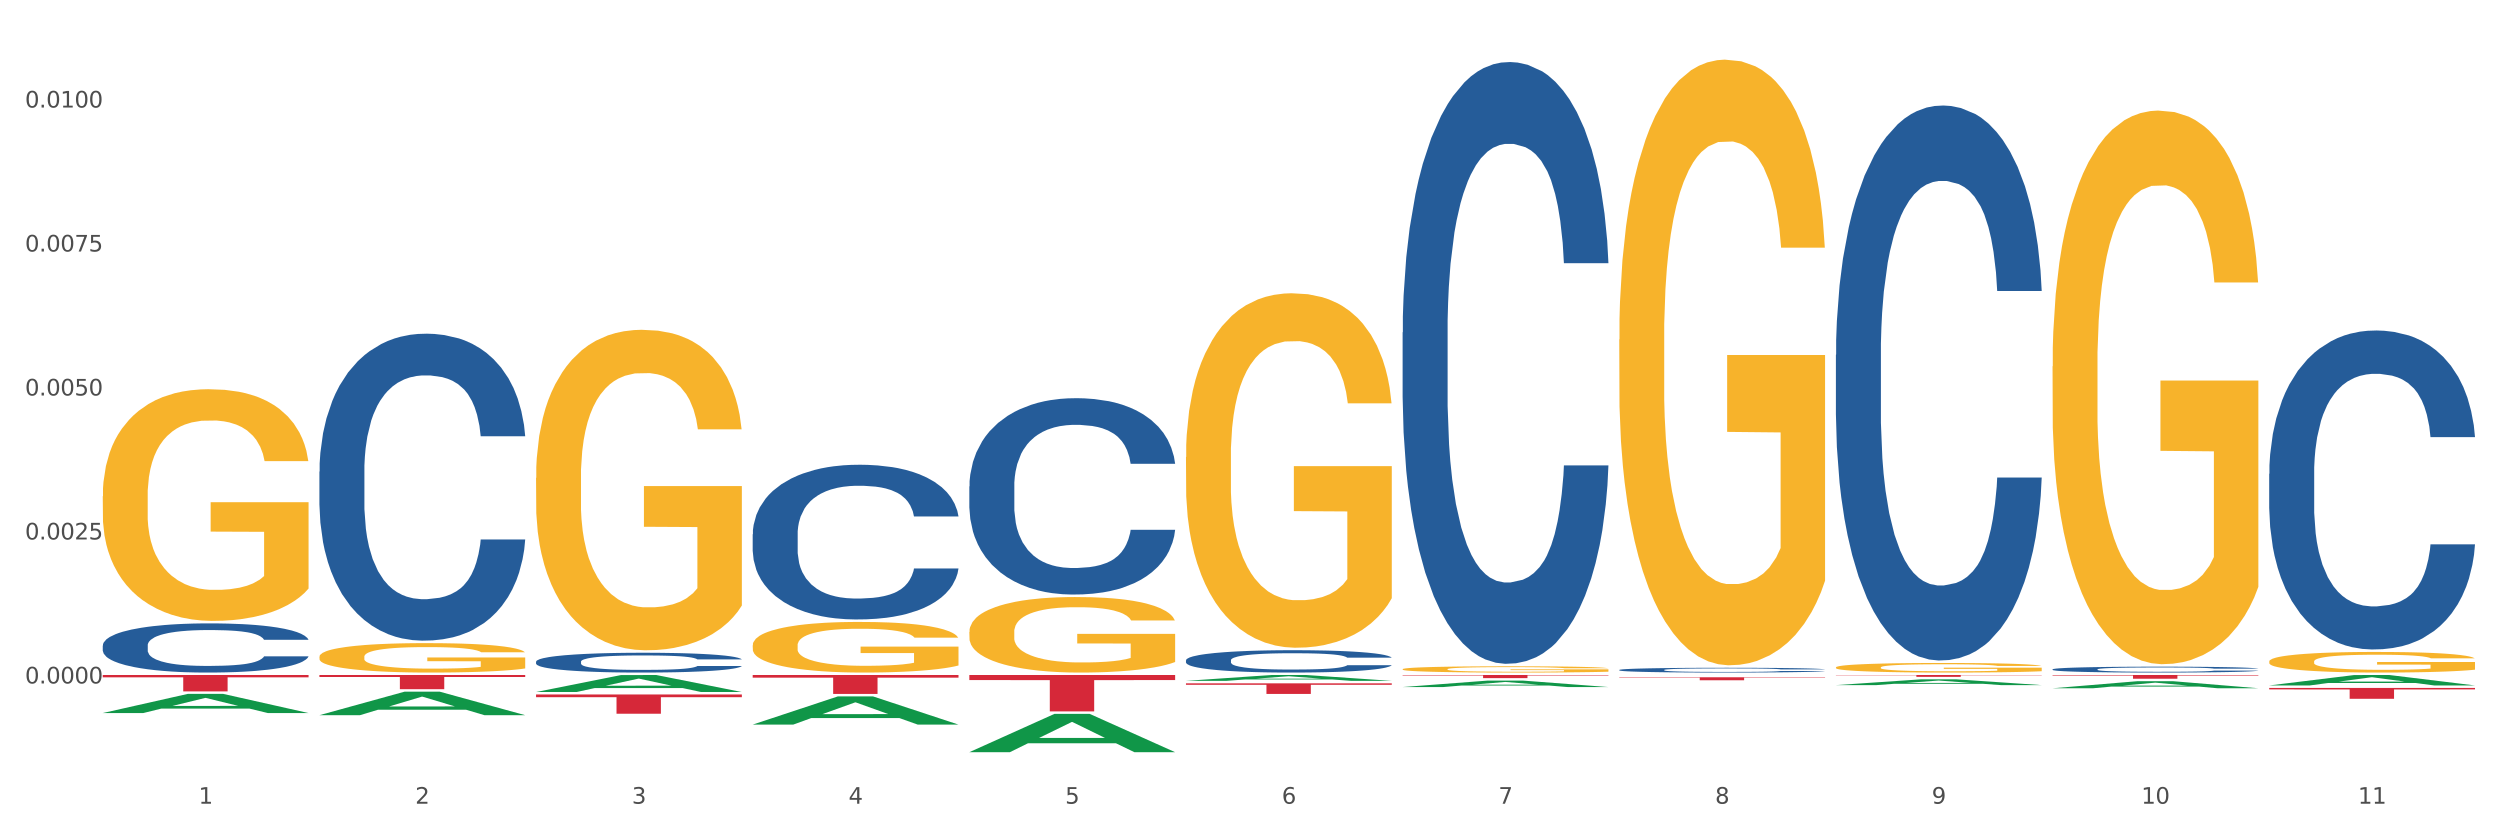 <?xml version="1.0" encoding="utf-8" standalone="no"?>
<!DOCTYPE svg PUBLIC "-//W3C//DTD SVG 1.1//EN"
  "http://www.w3.org/Graphics/SVG/1.1/DTD/svg11.dtd">
<svg xmlns:xlink="http://www.w3.org/1999/xlink" width="1080pt" height="360pt" viewBox="0 0 1080 360" xmlns="http://www.w3.org/2000/svg" version="1.1">
 <rect x="0" y="0" width="1080" height="360" fill="#333333" stroke="none"/>
 <defs>
  <style type="text/css">*{stroke-linejoin: round; stroke-linecap: butt}</style>
 </defs>
 <g id="figure_1">
  <g id="patch_1">
   <path d="M 0 360 
L 1080 360 
L 1080 0 
L 0 0 
z
" style="fill: #ffffff; stroke: #ffffff; stroke-linejoin: miter"/>
  </g>
  <g id="axes_1">
   <g id="matplotlib.axis_1">
    <g id="xtick_1">
     <g id="text_1">
      <!-- 1 -->
      <g style="fill: #4d4d4d" transform="translate(85.792 347.204) scale(0.096 -0.096)">
       <defs>
        <path id="DejaVuSans-31" d="M 794 531 
L 1825 531 
L 1825 4091 
L 703 3866 
L 703 4441 
L 1819 4666 
L 2450 4666 
L 2450 531 
L 3481 531 
L 3481 0 
L 794 0 
L 794 531 
z
" transform="scale(0.016)"/>
       </defs>
       <use xlink:href="#DejaVuSans-31"/>
      </g>
     </g>
    </g>
    <g id="xtick_2">
     <g id="text_2">
      <!-- 2 -->
      <g style="fill: #4d4d4d" transform="translate(179.382 347.204) scale(0.096 -0.096)">
       <defs>
        <path id="DejaVuSans-32" d="M 1228 531 
L 3431 531 
L 3431 0 
L 469 0 
L 469 531 
Q 828 903 1448 1529 
Q 2069 2156 2228 2338 
Q 2531 2678 2651 2914 
Q 2772 3150 2772 3378 
Q 2772 3750 2511 3984 
Q 2250 4219 1831 4219 
Q 1534 4219 1204 4116 
Q 875 4013 500 3803 
L 500 4441 
Q 881 4594 1212 4672 
Q 1544 4750 1819 4750 
Q 2544 4750 2975 4387 
Q 3406 4025 3406 3419 
Q 3406 3131 3298 2873 
Q 3191 2616 2906 2266 
Q 2828 2175 2409 1742 
Q 1991 1309 1228 531 
z
" transform="scale(0.016)"/>
       </defs>
       <use xlink:href="#DejaVuSans-32"/>
      </g>
     </g>
    </g>
    <g id="xtick_3">
     <g id="text_3">
      <!-- 3 -->
      <g style="fill: #4d4d4d" transform="translate(272.972 347.204) scale(0.096 -0.096)">
       <defs>
        <path id="DejaVuSans-33" d="M 2597 2516 
Q 3050 2419 3304 2112 
Q 3559 1806 3559 1356 
Q 3559 666 3084 287 
Q 2609 -91 1734 -91 
Q 1441 -91 1130 -33 
Q 819 25 488 141 
L 488 750 
Q 750 597 1062 519 
Q 1375 441 1716 441 
Q 2309 441 2620 675 
Q 2931 909 2931 1356 
Q 2931 1769 2642 2001 
Q 2353 2234 1838 2234 
L 1294 2234 
L 1294 2753 
L 1863 2753 
Q 2328 2753 2575 2939 
Q 2822 3125 2822 3475 
Q 2822 3834 2567 4026 
Q 2313 4219 1838 4219 
Q 1578 4219 1281 4162 
Q 984 4106 628 3988 
L 628 4550 
Q 988 4650 1302 4700 
Q 1616 4750 1894 4750 
Q 2613 4750 3031 4423 
Q 3450 4097 3450 3541 
Q 3450 3153 3228 2886 
Q 3006 2619 2597 2516 
z
" transform="scale(0.016)"/>
       </defs>
       <use xlink:href="#DejaVuSans-33"/>
      </g>
     </g>
    </g>
    <g id="xtick_4">
     <g id="text_4">
      <!-- 4 -->
      <g style="fill: #4d4d4d" transform="translate(366.562 347.204) scale(0.096 -0.096)">
       <defs>
        <path id="DejaVuSans-34" d="M 2419 4116 
L 825 1625 
L 2419 1625 
L 2419 4116 
z
M 2253 4666 
L 3047 4666 
L 3047 1625 
L 3713 1625 
L 3713 1100 
L 3047 1100 
L 3047 0 
L 2419 0 
L 2419 1100 
L 313 1100 
L 313 1709 
L 2253 4666 
z
" transform="scale(0.016)"/>
       </defs>
       <use xlink:href="#DejaVuSans-34"/>
      </g>
     </g>
    </g>
    <g id="xtick_5">
     <g id="text_5">
      <!-- 5 -->
      <g style="fill: #4d4d4d" transform="translate(460.152 347.204) scale(0.096 -0.096)">
       <defs>
        <path id="DejaVuSans-35" d="M 691 4666 
L 3169 4666 
L 3169 4134 
L 1269 4134 
L 1269 2991 
Q 1406 3038 1543 3061 
Q 1681 3084 1819 3084 
Q 2600 3084 3056 2656 
Q 3513 2228 3513 1497 
Q 3513 744 3044 326 
Q 2575 -91 1722 -91 
Q 1428 -91 1123 -41 
Q 819 9 494 109 
L 494 744 
Q 775 591 1075 516 
Q 1375 441 1709 441 
Q 2250 441 2565 725 
Q 2881 1009 2881 1497 
Q 2881 1984 2565 2268 
Q 2250 2553 1709 2553 
Q 1456 2553 1204 2497 
Q 953 2441 691 2322 
L 691 4666 
z
" transform="scale(0.016)"/>
       </defs>
       <use xlink:href="#DejaVuSans-35"/>
      </g>
     </g>
    </g>
    <g id="xtick_6">
     <g id="text_6">
      <!-- 6 -->
      <g style="fill: #4d4d4d" transform="translate(553.741 347.204) scale(0.096 -0.096)">
       <defs>
        <path id="DejaVuSans-36" d="M 2113 2584 
Q 1688 2584 1439 2293 
Q 1191 2003 1191 1497 
Q 1191 994 1439 701 
Q 1688 409 2113 409 
Q 2538 409 2786 701 
Q 3034 994 3034 1497 
Q 3034 2003 2786 2293 
Q 2538 2584 2113 2584 
z
M 3366 4563 
L 3366 3988 
Q 3128 4100 2886 4159 
Q 2644 4219 2406 4219 
Q 1781 4219 1451 3797 
Q 1122 3375 1075 2522 
Q 1259 2794 1537 2939 
Q 1816 3084 2150 3084 
Q 2853 3084 3261 2657 
Q 3669 2231 3669 1497 
Q 3669 778 3244 343 
Q 2819 -91 2113 -91 
Q 1303 -91 875 529 
Q 447 1150 447 2328 
Q 447 3434 972 4092 
Q 1497 4750 2381 4750 
Q 2619 4750 2861 4703 
Q 3103 4656 3366 4563 
z
" transform="scale(0.016)"/>
       </defs>
       <use xlink:href="#DejaVuSans-36"/>
      </g>
     </g>
    </g>
    <g id="xtick_7">
     <g id="text_7">
      <!-- 7 -->
      <g style="fill: #4d4d4d" transform="translate(647.331 347.204) scale(0.096 -0.096)">
       <defs>
        <path id="DejaVuSans-37" d="M 525 4666 
L 3525 4666 
L 3525 4397 
L 1831 0 
L 1172 0 
L 2766 4134 
L 525 4134 
L 525 4666 
z
" transform="scale(0.016)"/>
       </defs>
       <use xlink:href="#DejaVuSans-37"/>
      </g>
     </g>
    </g>
    <g id="xtick_8">
     <g id="text_8">
      <!-- 8 -->
      <g style="fill: #4d4d4d" transform="translate(740.921 347.204) scale(0.096 -0.096)">
       <defs>
        <path id="DejaVuSans-38" d="M 2034 2216 
Q 1584 2216 1326 1975 
Q 1069 1734 1069 1313 
Q 1069 891 1326 650 
Q 1584 409 2034 409 
Q 2484 409 2743 651 
Q 3003 894 3003 1313 
Q 3003 1734 2745 1975 
Q 2488 2216 2034 2216 
z
M 1403 2484 
Q 997 2584 770 2862 
Q 544 3141 544 3541 
Q 544 4100 942 4425 
Q 1341 4750 2034 4750 
Q 2731 4750 3128 4425 
Q 3525 4100 3525 3541 
Q 3525 3141 3298 2862 
Q 3072 2584 2669 2484 
Q 3125 2378 3379 2068 
Q 3634 1759 3634 1313 
Q 3634 634 3220 271 
Q 2806 -91 2034 -91 
Q 1263 -91 848 271 
Q 434 634 434 1313 
Q 434 1759 690 2068 
Q 947 2378 1403 2484 
z
M 1172 3481 
Q 1172 3119 1398 2916 
Q 1625 2713 2034 2713 
Q 2441 2713 2670 2916 
Q 2900 3119 2900 3481 
Q 2900 3844 2670 4047 
Q 2441 4250 2034 4250 
Q 1625 4250 1398 4047 
Q 1172 3844 1172 3481 
z
" transform="scale(0.016)"/>
       </defs>
       <use xlink:href="#DejaVuSans-38"/>
      </g>
     </g>
    </g>
    <g id="xtick_9">
     <g id="text_9">
      <!-- 9 -->
      <g style="fill: #4d4d4d" transform="translate(834.511 347.204) scale(0.096 -0.096)">
       <defs>
        <path id="DejaVuSans-39" d="M 703 97 
L 703 672 
Q 941 559 1184 500 
Q 1428 441 1663 441 
Q 2288 441 2617 861 
Q 2947 1281 2994 2138 
Q 2813 1869 2534 1725 
Q 2256 1581 1919 1581 
Q 1219 1581 811 2004 
Q 403 2428 403 3163 
Q 403 3881 828 4315 
Q 1253 4750 1959 4750 
Q 2769 4750 3195 4129 
Q 3622 3509 3622 2328 
Q 3622 1225 3098 567 
Q 2575 -91 1691 -91 
Q 1453 -91 1209 -44 
Q 966 3 703 97 
z
M 1959 2075 
Q 2384 2075 2632 2365 
Q 2881 2656 2881 3163 
Q 2881 3666 2632 3958 
Q 2384 4250 1959 4250 
Q 1534 4250 1286 3958 
Q 1038 3666 1038 3163 
Q 1038 2656 1286 2365 
Q 1534 2075 1959 2075 
z
" transform="scale(0.016)"/>
       </defs>
       <use xlink:href="#DejaVuSans-39"/>
      </g>
     </g>
    </g>
    <g id="xtick_10">
     <g id="text_10">
      <!-- 10 -->
      <g style="fill: #4d4d4d" transform="translate(925.047 347.204) scale(0.096 -0.096)">
       <defs>
        <path id="DejaVuSans-30" d="M 2034 4250 
Q 1547 4250 1301 3770 
Q 1056 3291 1056 2328 
Q 1056 1369 1301 889 
Q 1547 409 2034 409 
Q 2525 409 2770 889 
Q 3016 1369 3016 2328 
Q 3016 3291 2770 3770 
Q 2525 4250 2034 4250 
z
M 2034 4750 
Q 2819 4750 3233 4129 
Q 3647 3509 3647 2328 
Q 3647 1150 3233 529 
Q 2819 -91 2034 -91 
Q 1250 -91 836 529 
Q 422 1150 422 2328 
Q 422 3509 836 4129 
Q 1250 4750 2034 4750 
z
" transform="scale(0.016)"/>
       </defs>
       <use xlink:href="#DejaVuSans-31"/>
       <use xlink:href="#DejaVuSans-30" transform="translate(63.623 0)"/>
      </g>
     </g>
    </g>
    <g id="xtick_11">
     <g id="text_11">
      <!-- 11 -->
      <g style="fill: #4d4d4d" transform="translate(1018.637 347.204) scale(0.096 -0.096)">
       <use xlink:href="#DejaVuSans-31"/>
       <use xlink:href="#DejaVuSans-31" transform="translate(63.623 0)"/>
      </g>
     </g>
    </g>
    <g id="xtick_12"/>
    <g id="xtick_13"/>
    <g id="xtick_14"/>
    <g id="xtick_15"/>
    <g id="xtick_16"/>
    <g id="xtick_17"/>
    <g id="xtick_18"/>
    <g id="xtick_19"/>
    <g id="xtick_20"/>
    <g id="xtick_21"/>
   </g>
   <g id="matplotlib.axis_2">
    <g id="ytick_1">
     <g id="text_12">
      <!-- 0.0000 -->
      <g style="fill: #4d4d4d" transform="translate(10.8 295.259) scale(0.096 -0.096)">
       <defs>
        <path id="DejaVuSans-2e" d="M 684 794 
L 1344 794 
L 1344 0 
L 684 0 
L 684 794 
z
" transform="scale(0.016)"/>
       </defs>
       <use xlink:href="#DejaVuSans-30"/>
       <use xlink:href="#DejaVuSans-2e" transform="translate(63.623 0)"/>
       <use xlink:href="#DejaVuSans-30" transform="translate(95.41 0)"/>
       <use xlink:href="#DejaVuSans-30" transform="translate(159.033 0)"/>
       <use xlink:href="#DejaVuSans-30" transform="translate(222.656 0)"/>
       <use xlink:href="#DejaVuSans-30" transform="translate(286.279 0)"/>
      </g>
     </g>
    </g>
    <g id="ytick_2">
     <g id="text_13">
      <!-- 0.0025 -->
      <g style="fill: #4d4d4d" transform="translate(10.8 233.059) scale(0.096 -0.096)">
       <use xlink:href="#DejaVuSans-30"/>
       <use xlink:href="#DejaVuSans-2e" transform="translate(63.623 0)"/>
       <use xlink:href="#DejaVuSans-30" transform="translate(95.41 0)"/>
       <use xlink:href="#DejaVuSans-30" transform="translate(159.033 0)"/>
       <use xlink:href="#DejaVuSans-32" transform="translate(222.656 0)"/>
       <use xlink:href="#DejaVuSans-35" transform="translate(286.279 0)"/>
      </g>
     </g>
    </g>
    <g id="ytick_3">
     <g id="text_14">
      <!-- 0.0050 -->
      <g style="fill: #4d4d4d" transform="translate(10.8 170.859) scale(0.096 -0.096)">
       <use xlink:href="#DejaVuSans-30"/>
       <use xlink:href="#DejaVuSans-2e" transform="translate(63.623 0)"/>
       <use xlink:href="#DejaVuSans-30" transform="translate(95.41 0)"/>
       <use xlink:href="#DejaVuSans-30" transform="translate(159.033 0)"/>
       <use xlink:href="#DejaVuSans-35" transform="translate(222.656 0)"/>
       <use xlink:href="#DejaVuSans-30" transform="translate(286.279 0)"/>
      </g>
     </g>
    </g>
    <g id="ytick_4">
     <g id="text_15">
      <!-- 0.0075 -->
      <g style="fill: #4d4d4d" transform="translate(10.8 108.66) scale(0.096 -0.096)">
       <use xlink:href="#DejaVuSans-30"/>
       <use xlink:href="#DejaVuSans-2e" transform="translate(63.623 0)"/>
       <use xlink:href="#DejaVuSans-30" transform="translate(95.41 0)"/>
       <use xlink:href="#DejaVuSans-30" transform="translate(159.033 0)"/>
       <use xlink:href="#DejaVuSans-37" transform="translate(222.656 0)"/>
       <use xlink:href="#DejaVuSans-35" transform="translate(286.279 0)"/>
      </g>
     </g>
    </g>
    <g id="ytick_5">
     <g id="text_16">
      <!-- 0.0100 -->
      <g style="fill: #4d4d4d" transform="translate(10.8 46.46) scale(0.096 -0.096)">
       <use xlink:href="#DejaVuSans-30"/>
       <use xlink:href="#DejaVuSans-2e" transform="translate(63.623 0)"/>
       <use xlink:href="#DejaVuSans-30" transform="translate(95.41 0)"/>
       <use xlink:href="#DejaVuSans-31" transform="translate(159.033 0)"/>
       <use xlink:href="#DejaVuSans-30" transform="translate(222.656 0)"/>
       <use xlink:href="#DejaVuSans-30" transform="translate(286.279 0)"/>
      </g>
     </g>
    </g>
    <g id="ytick_6"/>
    <g id="ytick_7"/>
    <g id="ytick_8"/>
    <g id="ytick_9"/>
    <g id="ytick_10"/>
   </g>
   <g id="PolyCollection_1">
    <path d="M 44.391 308.022 
L 44.483 308.015 
L 81.147 299.753 
L 96.362 299.745 
L 133.301 308.038 
L 115.703 308.038 
L 107.728 306.107 
L 69.873 306.107 
L 69.598 306.138 
L 61.898 308.038 
L 44.391 308.038 
L 44.391 308.022 
L 74.639 304.955 
L 102.962 304.947 
L 88.938 301.513 
L 88.755 301.497 
L 88.571 301.521 
L 74.547 304.947 
L 74.639 304.955 
L 44.391 308.022 
z
" clip-path="url(#p6502c382eb)" style="fill: #109648"/>
    <path d="M 793.11 291.612 
L 882.02 291.612 
L 882.02 291.722 
L 847.046 291.723 
L 847.046 292.406 
L 827.873 292.406 
L 827.873 291.723 
L 793.11 291.722 
L 793.11 291.613 
L 793.11 291.612 
z
" clip-path="url(#p6502c382eb)" style="fill: #d62839"/>
    <path d="M 699.52 292.584 
L 788.43 292.584 
L 788.43 292.763 
L 753.456 292.764 
L 753.456 293.875 
L 734.284 293.875 
L 734.284 292.764 
L 699.52 292.763 
L 699.52 292.585 
L 699.52 292.584 
z
" clip-path="url(#p6502c382eb)" style="fill: #d62839"/>
    <path d="M 605.93 291.612 
L 694.841 291.612 
L 694.841 291.798 
L 659.866 291.799 
L 659.866 292.951 
L 640.694 292.951 
L 640.694 291.799 
L 605.93 291.798 
L 605.93 291.613 
L 605.93 291.612 
z
" clip-path="url(#p6502c382eb)" style="fill: #d62839"/>
    <path d="M 512.34 295.192 
L 601.251 295.192 
L 601.251 295.828 
L 566.276 295.832 
L 566.276 299.766 
L 547.104 299.766 
L 547.104 295.832 
L 512.34 295.828 
L 512.34 295.196 
L 512.34 295.192 
z
" clip-path="url(#p6502c382eb)" style="fill: #d62839"/>
    <path d="M 418.75 291.612 
L 507.661 291.612 
L 507.661 293.795 
L 472.687 293.81 
L 472.687 307.323 
L 453.514 307.323 
L 453.514 293.81 
L 418.75 293.795 
L 418.75 291.627 
L 418.75 291.612 
z
" clip-path="url(#p6502c382eb)" style="fill: #d62839"/>
    <path d="M 325.161 291.612 
L 414.071 291.612 
L 414.071 292.747 
L 379.097 292.755 
L 379.097 299.78 
L 359.924 299.78 
L 359.924 292.755 
L 325.161 292.747 
L 325.161 291.619 
L 325.161 291.612 
z
" clip-path="url(#p6502c382eb)" style="fill: #d62839"/>
    <path d="M 231.571 300.021 
L 320.481 300.021 
L 320.481 301.176 
L 285.507 301.184 
L 285.507 308.329 
L 266.334 308.329 
L 266.334 301.184 
L 231.571 301.176 
L 231.571 300.029 
L 231.571 300.021 
z
" clip-path="url(#p6502c382eb)" style="fill: #d62839"/>
    <path d="M 137.981 291.612 
L 226.891 291.612 
L 226.891 292.463 
L 191.917 292.469 
L 191.917 297.738 
L 172.744 297.738 
L 172.744 292.469 
L 137.981 292.463 
L 137.981 291.618 
L 137.981 291.612 
z
" clip-path="url(#p6502c382eb)" style="fill: #d62839"/>
    <path d="M 44.391 291.612 
L 133.301 291.612 
L 133.301 292.594 
L 98.327 292.601 
L 98.327 298.682 
L 79.155 298.682 
L 79.155 292.601 
L 44.391 292.594 
L 44.391 291.618 
L 44.391 291.612 
z
" clip-path="url(#p6502c382eb)" style="fill: #d62839"/>
    <path d="M 44.391 278.845 
L 44.496 278.826 
L 44.496 278.283 
L 44.811 277.545 
L 45.967 276.187 
L 47.439 275.158 
L 49.961 273.955 
L 51.327 273.45 
L 53.114 272.887 
L 56.792 271.975 
L 60.996 271.199 
L 63.939 270.772 
L 66.146 270.5 
L 71.085 270.015 
L 73.923 269.801 
L 76.865 269.627 
L 79.388 269.51 
L 83.591 269.374 
L 86.954 269.316 
L 90.843 269.297 
L 94.101 269.316 
L 98.41 269.394 
L 104.716 269.627 
L 107.133 269.763 
L 110.391 269.996 
L 113.754 270.306 
L 116.486 270.617 
L 119.639 271.063 
L 122.897 271.645 
L 126.05 272.383 
L 128.257 273.062 
L 130.043 273.78 
L 131.62 274.653 
L 132.776 275.604 
L 133.301 276.4 
L 114.069 276.4 
L 113.544 275.682 
L 112.493 274.906 
L 111.442 274.382 
L 110.286 273.955 
L 108.499 273.47 
L 106.923 273.159 
L 104.295 272.79 
L 101.878 272.557 
L 99.881 272.421 
L 97.464 272.305 
L 92.314 272.189 
L 88.636 272.189 
L 86.324 272.227 
L 83.486 272.324 
L 81.069 272.46 
L 78.232 272.693 
L 76.025 272.945 
L 73.818 273.275 
L 72.556 273.508 
L 70.665 273.935 
L 69.404 274.285 
L 67.722 274.886 
L 66.776 275.313 
L 65.095 276.419 
L 64.359 277.235 
L 64.044 277.797 
L 63.834 278.418 
L 63.834 281.446 
L 64.464 282.805 
L 64.99 283.387 
L 65.83 284.047 
L 67.407 284.901 
L 69.719 285.735 
L 72.136 286.337 
L 74.133 286.706 
L 76.025 286.977 
L 77.916 287.191 
L 80.228 287.385 
L 82.12 287.501 
L 84.958 287.618 
L 88.321 287.676 
L 90.948 287.676 
L 96.308 287.579 
L 98.725 287.482 
L 101.037 287.346 
L 103.559 287.133 
L 105.556 286.9 
L 106.712 286.725 
L 108.604 286.356 
L 110.075 285.968 
L 111.337 285.522 
L 112.177 285.134 
L 113.123 284.551 
L 113.859 283.891 
L 114.069 283.542 
L 133.301 283.542 
L 132.881 284.241 
L 132.145 284.92 
L 130.674 285.832 
L 129.518 286.356 
L 127.731 286.997 
L 125.84 287.54 
L 123.212 288.142 
L 120.795 288.588 
L 118.273 288.976 
L 115.54 289.326 
L 110.601 289.811 
L 108.814 289.947 
L 105.031 290.18 
L 102.088 290.315 
L 97.779 290.451 
L 93.365 290.529 
L 88.741 290.548 
L 84.642 290.51 
L 80.123 290.393 
L 77.286 290.277 
L 74.133 290.102 
L 70.455 289.83 
L 66.986 289.5 
L 63.728 289.112 
L 60.681 288.666 
L 57.843 288.161 
L 54.165 287.327 
L 51.432 286.512 
L 49.436 285.755 
L 48.069 285.114 
L 46.703 284.299 
L 45.967 283.736 
L 44.811 282.378 
L 44.391 281.116 
L 44.391 278.845 
z
" clip-path="url(#p6502c382eb)" style="fill: #255c99"/>
    <path d="M 137.981 203.736 
L 138.086 203.615 
L 138.086 200.224 
L 138.401 195.621 
L 139.557 187.144 
L 141.029 180.725 
L 143.551 173.216 
L 144.917 170.067 
L 146.704 166.554 
L 150.382 160.862 
L 154.586 156.018 
L 157.529 153.353 
L 159.736 151.658 
L 164.675 148.63 
L 167.513 147.298 
L 170.455 146.208 
L 172.977 145.481 
L 177.181 144.633 
L 180.544 144.27 
L 184.433 144.149 
L 187.691 144.27 
L 192 144.754 
L 198.305 146.208 
L 200.723 147.055 
L 203.981 148.509 
L 207.344 150.446 
L 210.076 152.384 
L 213.229 155.17 
L 216.487 158.803 
L 219.64 163.406 
L 221.847 167.644 
L 223.633 172.126 
L 225.21 177.576 
L 226.366 183.51 
L 226.891 188.476 
L 207.659 188.476 
L 207.133 183.995 
L 206.082 179.15 
L 205.031 175.88 
L 203.875 173.216 
L 202.089 170.188 
L 200.512 168.25 
L 197.885 165.949 
L 195.468 164.496 
L 193.471 163.648 
L 191.054 162.921 
L 185.904 162.194 
L 182.226 162.194 
L 179.914 162.437 
L 177.076 163.042 
L 174.659 163.89 
L 171.821 165.343 
L 169.614 166.918 
L 167.407 168.977 
L 166.146 170.43 
L 164.255 173.095 
L 162.993 175.275 
L 161.312 179.029 
L 160.366 181.694 
L 158.685 188.597 
L 157.949 193.684 
L 157.634 197.196 
L 157.423 201.072 
L 157.423 219.965 
L 158.054 228.443 
L 158.579 232.076 
L 159.42 236.194 
L 160.997 241.523 
L 163.309 246.731 
L 165.726 250.486 
L 167.723 252.787 
L 169.614 254.482 
L 171.506 255.814 
L 173.818 257.026 
L 175.71 257.752 
L 178.548 258.479 
L 181.911 258.842 
L 184.538 258.842 
L 189.898 258.237 
L 192.315 257.631 
L 194.627 256.783 
L 197.149 255.451 
L 199.146 253.998 
L 200.302 252.908 
L 202.194 250.607 
L 203.665 248.184 
L 204.926 245.399 
L 205.767 242.977 
L 206.713 239.343 
L 207.449 235.225 
L 207.659 233.045 
L 226.891 233.045 
L 226.471 237.405 
L 225.735 241.644 
L 224.264 247.337 
L 223.108 250.607 
L 221.321 254.603 
L 219.429 257.994 
L 216.802 261.749 
L 214.385 264.535 
L 211.863 266.957 
L 209.13 269.137 
L 204.191 272.165 
L 202.404 273.012 
L 198.621 274.466 
L 195.678 275.314 
L 191.369 276.161 
L 186.955 276.646 
L 182.331 276.767 
L 178.232 276.525 
L 173.713 275.798 
L 170.876 275.071 
L 167.723 273.981 
L 164.044 272.286 
L 160.576 270.227 
L 157.318 267.805 
L 154.271 265.019 
L 151.433 261.87 
L 147.755 256.662 
L 145.022 251.576 
L 143.025 246.852 
L 141.659 242.855 
L 140.293 237.769 
L 139.557 234.256 
L 138.401 225.779 
L 137.981 217.906 
L 137.981 203.736 
z
" clip-path="url(#p6502c382eb)" style="fill: #255c99"/>
    <path d="M 231.571 285.834 
L 231.676 285.826 
L 231.676 285.607 
L 231.991 285.31 
L 233.147 284.763 
L 234.618 284.349 
L 237.141 283.864 
L 238.507 283.661 
L 240.294 283.434 
L 243.972 283.067 
L 248.176 282.754 
L 251.118 282.582 
L 253.325 282.472 
L 258.265 282.277 
L 261.102 282.191 
L 264.045 282.121 
L 266.567 282.074 
L 270.771 282.019 
L 274.134 281.996 
L 278.023 281.988 
L 281.281 281.996 
L 285.59 282.027 
L 291.895 282.121 
L 294.312 282.175 
L 297.57 282.269 
L 300.933 282.394 
L 303.666 282.519 
L 306.819 282.699 
L 310.077 282.934 
L 313.23 283.231 
L 315.437 283.504 
L 317.223 283.794 
L 318.8 284.145 
L 319.956 284.529 
L 320.481 284.849 
L 301.249 284.849 
L 300.723 284.56 
L 299.672 284.247 
L 298.621 284.036 
L 297.465 283.864 
L 295.679 283.669 
L 294.102 283.543 
L 291.475 283.395 
L 289.058 283.301 
L 287.061 283.246 
L 284.644 283.199 
L 279.494 283.153 
L 275.816 283.153 
L 273.504 283.168 
L 270.666 283.207 
L 268.249 283.262 
L 265.411 283.356 
L 263.204 283.457 
L 260.997 283.59 
L 259.736 283.684 
L 257.844 283.856 
L 256.583 283.997 
L 254.902 284.239 
L 253.956 284.411 
L 252.274 284.857 
L 251.539 285.185 
L 251.223 285.412 
L 251.013 285.662 
L 251.013 286.882 
L 251.644 287.429 
L 252.169 287.664 
L 253.01 287.929 
L 254.587 288.273 
L 256.899 288.61 
L 259.316 288.852 
L 261.313 289 
L 263.204 289.11 
L 265.096 289.196 
L 267.408 289.274 
L 269.3 289.321 
L 272.137 289.368 
L 275.5 289.391 
L 278.128 289.391 
L 283.488 289.352 
L 285.905 289.313 
L 288.217 289.258 
L 290.739 289.172 
L 292.736 289.079 
L 293.892 289.008 
L 295.784 288.86 
L 297.255 288.703 
L 298.516 288.524 
L 299.357 288.367 
L 300.303 288.133 
L 301.039 287.867 
L 301.249 287.726 
L 320.481 287.726 
L 320.061 288.008 
L 319.325 288.281 
L 317.854 288.649 
L 316.698 288.86 
L 314.911 289.118 
L 313.019 289.337 
L 310.392 289.579 
L 307.975 289.759 
L 305.453 289.915 
L 302.72 290.056 
L 297.781 290.251 
L 295.994 290.306 
L 292.211 290.4 
L 289.268 290.455 
L 284.959 290.509 
L 280.545 290.541 
L 275.921 290.548 
L 271.822 290.533 
L 267.303 290.486 
L 264.465 290.439 
L 261.313 290.369 
L 257.634 290.259 
L 254.166 290.126 
L 250.908 289.97 
L 247.86 289.79 
L 245.023 289.587 
L 241.345 289.251 
L 238.612 288.922 
L 236.615 288.617 
L 235.249 288.359 
L 233.883 288.031 
L 233.147 287.804 
L 231.991 287.257 
L 231.571 286.749 
L 231.571 285.834 
z
" clip-path="url(#p6502c382eb)" style="fill: #255c99"/>
    <path d="M 44.391 214.391 
L 44.496 214.3 
L 44.496 211.009 
L 44.706 208.175 
L 45.756 201.319 
L 47.33 195.652 
L 48.485 192.635 
L 49.64 190.167 
L 51.004 187.699 
L 52.684 185.139 
L 55.728 181.392 
L 57.617 179.472 
L 59.927 177.461 
L 64.126 174.536 
L 67.17 172.89 
L 70.319 171.519 
L 75.462 169.874 
L 78.821 169.142 
L 82.39 168.594 
L 86.694 168.228 
L 89.948 168.137 
L 97.086 168.411 
L 103.175 169.234 
L 106.114 169.874 
L 109.893 170.971 
L 111.887 171.702 
L 115.141 173.164 
L 118.5 175.084 
L 120.81 176.73 
L 124.274 179.838 
L 126.898 182.946 
L 129.312 186.785 
L 130.572 189.436 
L 131.517 191.904 
L 132.357 194.738 
L 133.196 199.217 
L 114.302 199.217 
L 113.567 196.018 
L 112.412 193.001 
L 110.733 190.076 
L 109.263 188.247 
L 106.744 185.962 
L 104.434 184.5 
L 102.02 183.403 
L 99.081 182.488 
L 96.771 182.031 
L 93.517 181.666 
L 87.114 181.757 
L 82.81 182.488 
L 79.871 183.403 
L 77.982 184.225 
L 76.302 185.139 
L 74.413 186.419 
L 72.208 188.339 
L 70.634 190.076 
L 69.059 192.27 
L 67.8 194.464 
L 66.645 197.023 
L 65.7 199.765 
L 64.965 202.599 
L 64.335 206.073 
L 63.811 211.832 
L 63.811 224.355 
L 64.021 227.189 
L 64.545 230.937 
L 65.175 233.771 
L 66.225 237.153 
L 67.17 239.438 
L 68.954 242.729 
L 70.949 245.472 
L 72.523 247.209 
L 74.098 248.671 
L 76.827 250.682 
L 79.871 252.328 
L 82.495 253.333 
L 86.064 254.247 
L 88.479 254.613 
L 90.578 254.796 
L 95.722 254.796 
L 99.396 254.522 
L 103.49 253.882 
L 106.639 253.059 
L 109.263 252.053 
L 112.202 250.408 
L 114.092 248.854 
L 114.092 229.749 
L 90.998 229.657 
L 90.998 216.951 
L 133.301 216.951 
L 133.301 254.247 
L 131.517 256.167 
L 129.522 257.904 
L 127.423 259.458 
L 124.274 261.377 
L 120.495 263.206 
L 117.136 264.486 
L 113.567 265.582 
L 109.368 266.588 
L 103.91 267.502 
L 100.55 267.868 
L 96.352 268.142 
L 91.418 268.233 
L 87.114 268.051 
L 82.915 267.594 
L 78.507 266.771 
L 74.203 265.582 
L 70.949 264.394 
L 67.695 262.931 
L 64.231 261.012 
L 61.501 259.184 
L 59.402 257.538 
L 57.092 255.436 
L 54.573 252.693 
L 52.684 250.225 
L 51.004 247.666 
L 49.22 244.375 
L 47.96 241.541 
L 46.7 237.976 
L 45.966 235.325 
L 45.126 231.211 
L 44.496 225.452 
L 44.391 214.391 
z
" clip-path="url(#p6502c382eb)" style="fill: #f7b32b"/>
    <path d="M 418.75 210.132 
L 418.856 210.054 
L 418.856 207.885 
L 419.171 204.94 
L 420.327 199.517 
L 421.798 195.41 
L 424.32 190.607 
L 425.687 188.592 
L 427.473 186.345 
L 431.152 182.704 
L 435.355 179.605 
L 438.298 177.9 
L 440.505 176.815 
L 445.445 174.878 
L 448.282 174.026 
L 451.225 173.329 
L 453.747 172.864 
L 457.951 172.322 
L 461.314 172.089 
L 465.202 172.012 
L 468.46 172.089 
L 472.769 172.399 
L 479.075 173.329 
L 481.492 173.871 
L 484.75 174.801 
L 488.113 176.041 
L 490.846 177.28 
L 493.998 179.062 
L 497.256 181.387 
L 500.409 184.331 
L 502.616 187.043 
L 504.403 189.909 
L 505.979 193.396 
L 507.135 197.192 
L 507.661 200.369 
L 488.428 200.369 
L 487.903 197.502 
L 486.852 194.403 
L 485.801 192.311 
L 484.645 190.607 
L 482.858 188.67 
L 481.282 187.43 
L 478.655 185.958 
L 476.237 185.028 
L 474.241 184.486 
L 471.823 184.021 
L 466.674 183.556 
L 462.995 183.556 
L 460.683 183.711 
L 457.846 184.099 
L 455.429 184.641 
L 452.591 185.571 
L 450.384 186.578 
L 448.177 187.895 
L 446.916 188.825 
L 445.024 190.529 
L 443.763 191.924 
L 442.082 194.326 
L 441.136 196.03 
L 439.454 200.447 
L 438.719 203.701 
L 438.403 205.948 
L 438.193 208.427 
L 438.193 220.514 
L 438.824 225.937 
L 439.349 228.262 
L 440.19 230.896 
L 441.766 234.305 
L 444.078 237.637 
L 446.496 240.038 
L 448.492 241.511 
L 450.384 242.595 
L 452.276 243.448 
L 454.588 244.222 
L 456.48 244.687 
L 459.317 245.152 
L 462.68 245.385 
L 465.308 245.385 
L 470.667 244.997 
L 473.085 244.61 
L 475.397 244.067 
L 477.919 243.215 
L 479.916 242.285 
L 481.072 241.588 
L 482.963 240.116 
L 484.435 238.566 
L 485.696 236.784 
L 486.537 235.235 
L 487.483 232.91 
L 488.218 230.276 
L 488.428 228.881 
L 507.661 228.881 
L 507.24 231.671 
L 506.505 234.382 
L 505.033 238.024 
L 503.877 240.116 
L 502.091 242.673 
L 500.199 244.842 
L 497.572 247.244 
L 495.155 249.026 
L 492.632 250.576 
L 489.9 251.97 
L 484.96 253.907 
L 483.174 254.45 
L 479.39 255.379 
L 476.448 255.922 
L 472.139 256.464 
L 467.725 256.774 
L 463.101 256.851 
L 459.002 256.697 
L 454.483 256.232 
L 451.645 255.767 
L 448.492 255.069 
L 444.814 253.985 
L 441.346 252.668 
L 438.088 251.118 
L 435.04 249.336 
L 432.203 247.322 
L 428.524 243.99 
L 425.792 240.736 
L 423.795 237.714 
L 422.429 235.157 
L 421.063 231.903 
L 420.327 229.656 
L 419.171 224.233 
L 418.75 219.197 
L 418.75 210.132 
z
" clip-path="url(#p6502c382eb)" style="fill: #255c99"/>
    <path d="M 886.7 291.612 
L 975.61 291.612 
L 975.61 291.833 
L 940.636 291.835 
L 940.636 293.206 
L 921.463 293.206 
L 921.463 291.835 
L 886.7 291.833 
L 886.7 291.613 
L 886.7 291.612 
z
" clip-path="url(#p6502c382eb)" style="fill: #d62839"/>
    <path d="M 512.34 285.228 
L 512.445 285.219 
L 512.445 284.972 
L 512.761 284.637 
L 513.917 284.019 
L 515.388 283.552 
L 517.91 283.005 
L 519.277 282.775 
L 521.063 282.519 
L 524.742 282.105 
L 528.945 281.752 
L 531.888 281.558 
L 534.095 281.434 
L 539.034 281.214 
L 541.872 281.117 
L 544.815 281.037 
L 547.337 280.984 
L 551.541 280.922 
L 554.904 280.896 
L 558.792 280.887 
L 562.05 280.896 
L 566.359 280.931 
L 572.665 281.037 
L 575.082 281.099 
L 578.34 281.205 
L 581.703 281.346 
L 584.435 281.487 
L 587.588 281.69 
L 590.846 281.955 
L 593.999 282.29 
L 596.206 282.599 
L 597.993 282.925 
L 599.569 283.322 
L 600.725 283.755 
L 601.251 284.116 
L 582.018 284.116 
L 581.493 283.79 
L 580.442 283.437 
L 579.391 283.199 
L 578.235 283.005 
L 576.448 282.784 
L 574.872 282.643 
L 572.244 282.475 
L 569.827 282.369 
L 567.83 282.308 
L 565.413 282.255 
L 560.264 282.202 
L 556.585 282.202 
L 554.273 282.219 
L 551.436 282.264 
L 549.018 282.325 
L 546.181 282.431 
L 543.974 282.546 
L 541.767 282.696 
L 540.506 282.802 
L 538.614 282.996 
L 537.353 283.155 
L 535.671 283.428 
L 534.726 283.622 
L 533.044 284.125 
L 532.308 284.496 
L 531.993 284.752 
L 531.783 285.034 
L 531.783 286.41 
L 532.413 287.028 
L 532.939 287.293 
L 533.78 287.593 
L 535.356 287.981 
L 537.668 288.36 
L 540.085 288.634 
L 542.082 288.801 
L 543.974 288.925 
L 545.866 289.022 
L 548.178 289.11 
L 550.069 289.163 
L 552.907 289.216 
L 556.27 289.243 
L 558.897 289.243 
L 564.257 289.198 
L 566.674 289.154 
L 568.987 289.093 
L 571.509 288.996 
L 573.506 288.89 
L 574.662 288.81 
L 576.553 288.643 
L 578.025 288.466 
L 579.286 288.263 
L 580.127 288.087 
L 581.072 287.822 
L 581.808 287.522 
L 582.018 287.363 
L 601.251 287.363 
L 600.83 287.681 
L 600.095 287.99 
L 598.623 288.404 
L 597.467 288.643 
L 595.681 288.934 
L 593.789 289.181 
L 591.162 289.454 
L 588.744 289.657 
L 586.222 289.834 
L 583.49 289.993 
L 578.55 290.213 
L 576.764 290.275 
L 572.98 290.381 
L 570.037 290.442 
L 565.729 290.504 
L 561.315 290.54 
L 556.69 290.548 
L 552.592 290.531 
L 548.073 290.478 
L 545.235 290.425 
L 542.082 290.345 
L 538.404 290.222 
L 534.936 290.072 
L 531.678 289.895 
L 528.63 289.693 
L 525.792 289.463 
L 522.114 289.084 
L 519.382 288.713 
L 517.385 288.369 
L 516.019 288.078 
L 514.652 287.707 
L 513.917 287.451 
L 512.761 286.834 
L 512.34 286.26 
L 512.34 285.228 
z
" clip-path="url(#p6502c382eb)" style="fill: #255c99"/>
    <path d="M 699.52 289.406 
L 699.625 289.405 
L 699.625 289.352 
L 699.94 289.28 
L 701.096 289.147 
L 702.568 289.047 
L 705.09 288.929 
L 706.456 288.88 
L 708.243 288.825 
L 711.921 288.736 
L 716.125 288.66 
L 719.068 288.619 
L 721.275 288.592 
L 726.214 288.545 
L 729.052 288.524 
L 731.994 288.507 
L 734.517 288.496 
L 738.72 288.482 
L 742.084 288.477 
L 745.972 288.475 
L 749.23 288.477 
L 753.539 288.484 
L 759.845 288.507 
L 762.262 288.52 
L 765.52 288.543 
L 768.883 288.573 
L 771.615 288.604 
L 774.768 288.647 
L 778.026 288.704 
L 781.179 288.776 
L 783.386 288.842 
L 785.172 288.912 
L 786.749 288.997 
L 787.905 289.09 
L 788.43 289.168 
L 769.198 289.168 
L 768.673 289.098 
L 767.622 289.022 
L 766.571 288.971 
L 765.415 288.929 
L 763.628 288.882 
L 762.052 288.852 
L 759.424 288.816 
L 757.007 288.793 
L 755.01 288.78 
L 752.593 288.768 
L 747.443 288.757 
L 743.765 288.757 
L 741.453 288.761 
L 738.615 288.77 
L 736.198 288.783 
L 733.361 288.806 
L 731.154 288.831 
L 728.947 288.863 
L 727.686 288.886 
L 725.794 288.927 
L 724.533 288.961 
L 722.851 289.02 
L 721.905 289.062 
L 720.224 289.17 
L 719.488 289.249 
L 719.173 289.304 
L 718.963 289.365 
L 718.963 289.66 
L 719.593 289.793 
L 720.119 289.85 
L 720.959 289.914 
L 722.536 289.997 
L 724.848 290.079 
L 727.265 290.137 
L 729.262 290.173 
L 731.154 290.2 
L 733.045 290.221 
L 735.357 290.24 
L 737.249 290.251 
L 740.087 290.262 
L 743.45 290.268 
L 746.077 290.268 
L 751.437 290.259 
L 753.854 290.249 
L 756.166 290.236 
L 758.689 290.215 
L 760.685 290.192 
L 761.841 290.175 
L 763.733 290.139 
L 765.204 290.101 
L 766.466 290.058 
L 767.306 290.02 
L 768.252 289.963 
L 768.988 289.899 
L 769.198 289.865 
L 788.43 289.865 
L 788.01 289.933 
L 787.274 289.999 
L 785.803 290.088 
L 784.647 290.139 
L 782.86 290.202 
L 780.969 290.255 
L 778.341 290.314 
L 775.924 290.357 
L 773.402 290.395 
L 770.669 290.429 
L 765.73 290.476 
L 763.943 290.49 
L 760.16 290.512 
L 757.217 290.526 
L 752.908 290.539 
L 748.494 290.546 
L 743.87 290.548 
L 739.771 290.545 
L 735.252 290.533 
L 732.415 290.522 
L 729.262 290.505 
L 725.584 290.478 
L 722.115 290.446 
L 718.858 290.408 
L 715.81 290.365 
L 712.972 290.315 
L 709.294 290.234 
L 706.561 290.154 
L 704.565 290.081 
L 703.198 290.018 
L 701.832 289.939 
L 701.096 289.884 
L 699.94 289.751 
L 699.52 289.628 
L 699.52 289.406 
z
" clip-path="url(#p6502c382eb)" style="fill: #255c99"/>
    <path d="M 793.11 153.306 
L 793.215 153.087 
L 793.215 146.956 
L 793.53 138.636 
L 794.686 123.309 
L 796.158 111.704 
L 798.68 98.128 
L 800.046 92.435 
L 801.833 86.085 
L 805.511 75.794 
L 809.715 67.036 
L 812.658 62.219 
L 814.865 59.153 
L 819.804 53.679 
L 822.642 51.271 
L 825.584 49.3 
L 828.107 47.986 
L 832.31 46.454 
L 835.673 45.797 
L 839.562 45.578 
L 842.82 45.797 
L 847.129 46.673 
L 853.434 49.3 
L 855.852 50.833 
L 859.11 53.46 
L 862.473 56.964 
L 865.205 60.467 
L 868.358 65.503 
L 871.616 72.072 
L 874.769 80.392 
L 876.976 88.056 
L 878.762 96.158 
L 880.339 106.011 
L 881.495 116.74 
L 882.02 125.717 
L 862.788 125.717 
L 862.262 117.616 
L 861.211 108.857 
L 860.161 102.945 
L 859.004 98.128 
L 857.218 92.654 
L 855.641 89.151 
L 853.014 84.991 
L 850.597 82.363 
L 848.6 80.83 
L 846.183 79.517 
L 841.033 78.203 
L 837.355 78.203 
L 835.043 78.641 
L 832.205 79.736 
L 829.788 81.268 
L 826.95 83.896 
L 824.743 86.742 
L 822.537 90.465 
L 821.275 93.092 
L 819.384 97.909 
L 818.123 101.851 
L 816.441 108.638 
L 815.495 113.455 
L 813.814 125.936 
L 813.078 135.133 
L 812.763 141.482 
L 812.552 148.489 
L 812.552 182.647 
L 813.183 197.974 
L 813.709 204.543 
L 814.549 211.988 
L 816.126 221.622 
L 818.438 231.037 
L 820.855 237.825 
L 822.852 241.985 
L 824.743 245.051 
L 826.635 247.459 
L 828.947 249.649 
L 830.839 250.963 
L 833.677 252.276 
L 837.04 252.933 
L 839.667 252.933 
L 845.027 251.839 
L 847.444 250.744 
L 849.756 249.211 
L 852.278 246.802 
L 854.275 244.175 
L 855.431 242.204 
L 857.323 238.044 
L 858.794 233.665 
L 860.055 228.629 
L 860.896 224.25 
L 861.842 217.681 
L 862.578 210.236 
L 862.788 206.295 
L 882.02 206.295 
L 881.6 214.177 
L 880.864 221.841 
L 879.393 232.132 
L 878.237 238.044 
L 876.45 245.27 
L 874.559 251.401 
L 871.931 258.188 
L 869.514 263.224 
L 866.992 267.604 
L 864.259 271.545 
L 859.32 277.019 
L 857.533 278.552 
L 853.75 281.179 
L 850.807 282.712 
L 846.498 284.245 
L 842.084 285.121 
L 837.46 285.34 
L 833.361 284.902 
L 828.842 283.588 
L 826.005 282.274 
L 822.852 280.303 
L 819.173 277.238 
L 815.705 273.516 
L 812.447 269.136 
L 809.4 264.1 
L 806.562 258.407 
L 802.884 248.992 
L 800.151 239.796 
L 798.154 231.256 
L 796.788 224.031 
L 795.422 214.834 
L 794.686 208.484 
L 793.53 193.157 
L 793.11 178.925 
L 793.11 153.306 
z
" clip-path="url(#p6502c382eb)" style="fill: #255c99"/>
    <path d="M 886.7 289.146 
L 886.805 289.144 
L 886.805 289.079 
L 887.12 288.99 
L 888.276 288.827 
L 889.748 288.704 
L 892.27 288.56 
L 893.636 288.5 
L 895.423 288.432 
L 899.101 288.323 
L 903.305 288.23 
L 906.247 288.179 
L 908.454 288.146 
L 913.394 288.088 
L 916.231 288.062 
L 919.174 288.041 
L 921.696 288.027 
L 925.9 288.011 
L 929.263 288.004 
L 933.152 288.002 
L 936.41 288.004 
L 940.719 288.014 
L 947.024 288.041 
L 949.441 288.058 
L 952.699 288.086 
L 956.062 288.123 
L 958.795 288.16 
L 961.948 288.214 
L 965.206 288.283 
L 968.359 288.372 
L 970.566 288.453 
L 972.352 288.539 
L 973.929 288.644 
L 975.085 288.758 
L 975.61 288.853 
L 956.378 288.853 
L 955.852 288.767 
L 954.801 288.674 
L 953.75 288.611 
L 952.594 288.56 
L 950.808 288.502 
L 949.231 288.465 
L 946.604 288.421 
L 944.187 288.393 
L 942.19 288.376 
L 939.773 288.362 
L 934.623 288.348 
L 930.945 288.348 
L 928.633 288.353 
L 925.795 288.365 
L 923.378 288.381 
L 920.54 288.409 
L 918.333 288.439 
L 916.126 288.479 
L 914.865 288.507 
L 912.974 288.558 
L 911.712 288.6 
L 910.031 288.672 
L 909.085 288.723 
L 907.403 288.855 
L 906.668 288.953 
L 906.353 289.02 
L 906.142 289.095 
L 906.142 289.458 
L 906.773 289.62 
L 907.298 289.69 
L 908.139 289.769 
L 909.716 289.872 
L 912.028 289.972 
L 914.445 290.044 
L 916.442 290.088 
L 918.333 290.12 
L 920.225 290.146 
L 922.537 290.169 
L 924.429 290.183 
L 927.266 290.197 
L 930.629 290.204 
L 933.257 290.204 
L 938.617 290.193 
L 941.034 290.181 
L 943.346 290.165 
L 945.868 290.139 
L 947.865 290.111 
L 949.021 290.09 
L 950.913 290.046 
L 952.384 290 
L 953.645 289.946 
L 954.486 289.9 
L 955.432 289.83 
L 956.168 289.751 
L 956.378 289.709 
L 975.61 289.709 
L 975.19 289.793 
L 974.454 289.874 
L 972.983 289.983 
L 971.827 290.046 
L 970.04 290.123 
L 968.148 290.188 
L 965.521 290.26 
L 963.104 290.313 
L 960.582 290.36 
L 957.849 290.402 
L 952.91 290.46 
L 951.123 290.476 
L 947.34 290.504 
L 944.397 290.52 
L 940.088 290.537 
L 935.674 290.546 
L 931.05 290.548 
L 926.951 290.544 
L 922.432 290.53 
L 919.595 290.516 
L 916.442 290.495 
L 912.763 290.462 
L 909.295 290.423 
L 906.037 290.376 
L 902.989 290.323 
L 900.152 290.262 
L 896.474 290.162 
L 893.741 290.065 
L 891.744 289.974 
L 890.378 289.897 
L 889.012 289.8 
L 888.276 289.732 
L 887.12 289.569 
L 886.7 289.418 
L 886.7 289.146 
z
" clip-path="url(#p6502c382eb)" style="fill: #255c99"/>
    <path d="M 980.29 204.687 
L 980.395 204.562 
L 980.395 201.038 
L 980.71 196.255 
L 981.866 187.446 
L 983.337 180.776 
L 985.86 172.973 
L 987.226 169.701 
L 989.013 166.051 
L 992.691 160.136 
L 996.895 155.102 
L 999.837 152.333 
L 1002.044 150.571 
L 1006.984 147.425 
L 1009.821 146.04 
L 1012.764 144.908 
L 1015.286 144.153 
L 1019.49 143.272 
L 1022.853 142.894 
L 1026.742 142.768 
L 1030 142.894 
L 1034.308 143.397 
L 1040.614 144.908 
L 1043.031 145.789 
L 1046.289 147.299 
L 1049.652 149.312 
L 1052.385 151.326 
L 1055.538 154.221 
L 1058.796 157.996 
L 1061.948 162.779 
L 1064.155 167.183 
L 1065.942 171.84 
L 1067.518 177.503 
L 1068.675 183.67 
L 1069.2 188.83 
L 1049.968 188.83 
L 1049.442 184.174 
L 1048.391 179.139 
L 1047.34 175.741 
L 1046.184 172.973 
L 1044.398 169.826 
L 1042.821 167.813 
L 1040.194 165.422 
L 1037.777 163.911 
L 1035.78 163.03 
L 1033.363 162.275 
L 1028.213 161.52 
L 1024.535 161.52 
L 1022.223 161.772 
L 1019.385 162.401 
L 1016.968 163.282 
L 1014.13 164.792 
L 1011.923 166.428 
L 1009.716 168.568 
L 1008.455 170.078 
L 1006.563 172.847 
L 1005.302 175.112 
L 1003.621 179.014 
L 1002.675 181.782 
L 1000.993 188.956 
L 1000.258 194.242 
L 999.942 197.891 
L 999.732 201.919 
L 999.732 221.552 
L 1000.363 230.361 
L 1000.888 234.137 
L 1001.729 238.416 
L 1003.305 243.953 
L 1005.618 249.365 
L 1008.035 253.266 
L 1010.032 255.658 
L 1011.923 257.42 
L 1013.815 258.804 
L 1016.127 260.062 
L 1018.019 260.818 
L 1020.856 261.573 
L 1024.219 261.95 
L 1026.847 261.95 
L 1032.207 261.321 
L 1034.624 260.692 
L 1036.936 259.811 
L 1039.458 258.426 
L 1041.455 256.916 
L 1042.611 255.783 
L 1044.503 253.392 
L 1045.974 250.875 
L 1047.235 247.981 
L 1048.076 245.464 
L 1049.022 241.688 
L 1049.757 237.409 
L 1049.968 235.144 
L 1069.2 235.144 
L 1068.78 239.674 
L 1068.044 244.079 
L 1066.573 249.994 
L 1065.417 253.392 
L 1063.63 257.545 
L 1061.738 261.069 
L 1059.111 264.971 
L 1056.694 267.865 
L 1054.171 270.382 
L 1051.439 272.648 
L 1046.499 275.794 
L 1044.713 276.675 
L 1040.929 278.185 
L 1037.987 279.066 
L 1033.678 279.947 
L 1029.264 280.451 
L 1024.64 280.576 
L 1020.541 280.325 
L 1016.022 279.57 
L 1013.184 278.814 
L 1010.032 277.682 
L 1006.353 275.92 
L 1002.885 273.78 
L 999.627 271.263 
L 996.579 268.369 
L 993.742 265.097 
L 990.063 259.685 
L 987.331 254.399 
L 985.334 249.491 
L 983.968 245.338 
L 982.602 240.052 
L 981.866 236.402 
L 980.71 227.593 
L 980.29 219.412 
L 980.29 204.687 
z
" clip-path="url(#p6502c382eb)" style="fill: #255c99"/>
    <path d="M 980.29 285.756 
L 980.395 285.748 
L 980.395 285.455 
L 980.605 285.203 
L 981.654 284.593 
L 983.229 284.089 
L 984.383 283.82 
L 985.538 283.6 
L 986.903 283.381 
L 988.582 283.153 
L 991.626 282.819 
L 993.516 282.649 
L 995.825 282.47 
L 1000.024 282.209 
L 1003.068 282.063 
L 1006.217 281.941 
L 1011.361 281.794 
L 1014.72 281.729 
L 1018.289 281.68 
L 1022.593 281.648 
L 1025.847 281.64 
L 1032.985 281.664 
L 1039.073 281.737 
L 1042.013 281.794 
L 1045.791 281.892 
L 1047.786 281.957 
L 1051.04 282.087 
L 1054.399 282.258 
L 1056.708 282.405 
L 1060.173 282.681 
L 1062.797 282.958 
L 1065.211 283.299 
L 1066.471 283.535 
L 1067.415 283.755 
L 1068.255 284.007 
L 1069.095 284.406 
L 1050.2 284.406 
L 1049.465 284.121 
L 1048.311 283.853 
L 1046.631 283.592 
L 1045.162 283.43 
L 1042.642 283.226 
L 1040.333 283.096 
L 1037.919 282.998 
L 1034.979 282.917 
L 1032.67 282.876 
L 1029.416 282.844 
L 1023.013 282.852 
L 1018.709 282.917 
L 1015.77 282.998 
L 1013.88 283.072 
L 1012.201 283.153 
L 1010.311 283.267 
L 1008.107 283.438 
L 1006.532 283.592 
L 1004.958 283.788 
L 1003.698 283.983 
L 1002.543 284.211 
L 1001.599 284.455 
L 1000.864 284.707 
L 1000.234 285.016 
L 999.709 285.529 
L 999.709 286.643 
L 999.919 286.895 
L 1000.444 287.229 
L 1001.074 287.481 
L 1002.124 287.782 
L 1003.068 287.986 
L 1004.853 288.279 
L 1006.847 288.523 
L 1008.422 288.677 
L 1009.996 288.807 
L 1012.726 288.986 
L 1015.77 289.133 
L 1018.394 289.222 
L 1021.963 289.304 
L 1024.377 289.336 
L 1026.477 289.352 
L 1031.62 289.352 
L 1035.294 289.328 
L 1039.388 289.271 
L 1042.537 289.198 
L 1045.162 289.108 
L 1048.101 288.962 
L 1049.99 288.824 
L 1049.99 287.123 
L 1026.897 287.115 
L 1026.897 285.984 
L 1069.2 285.984 
L 1069.2 289.304 
L 1067.415 289.474 
L 1065.421 289.629 
L 1063.322 289.767 
L 1060.173 289.938 
L 1056.394 290.101 
L 1053.034 290.215 
L 1049.465 290.312 
L 1045.267 290.402 
L 1039.808 290.483 
L 1036.449 290.516 
L 1032.25 290.54 
L 1027.317 290.548 
L 1023.013 290.532 
L 1018.814 290.491 
L 1014.405 290.418 
L 1010.101 290.312 
L 1006.847 290.207 
L 1003.593 290.076 
L 1000.129 289.906 
L 997.4 289.743 
L 995.3 289.596 
L 992.991 289.409 
L 990.472 289.165 
L 988.582 288.946 
L 986.903 288.718 
L 985.118 288.425 
L 983.859 288.173 
L 982.599 287.855 
L 981.864 287.62 
L 981.024 287.253 
L 980.395 286.741 
L 980.29 285.756 
z
" clip-path="url(#p6502c382eb)" style="fill: #f7b32b"/>
    <path d="M 886.7 158.284 
L 886.805 158.066 
L 886.805 150.202 
L 887.015 143.431 
L 888.064 127.049 
L 889.639 113.507 
L 890.794 106.298 
L 891.948 100.401 
L 893.313 94.503 
L 894.992 88.387 
L 898.037 79.432 
L 899.926 74.845 
L 902.235 70.039 
L 906.434 63.05 
L 909.478 59.118 
L 912.628 55.842 
L 917.771 51.91 
L 921.13 50.162 
L 924.699 48.852 
L 929.003 47.978 
L 932.257 47.76 
L 939.395 48.415 
L 945.483 50.381 
L 948.423 51.91 
L 952.202 54.531 
L 954.196 56.278 
L 957.45 59.773 
L 960.809 64.36 
L 963.119 68.292 
L 966.583 75.719 
L 969.207 83.145 
L 971.621 92.319 
L 972.881 98.653 
L 973.826 104.551 
L 974.665 111.322 
L 975.505 122.025 
L 956.61 122.025 
L 955.876 114.38 
L 954.721 107.172 
L 953.041 100.182 
L 951.572 95.814 
L 949.052 90.353 
L 946.743 86.858 
L 944.329 84.237 
L 941.39 82.053 
L 939.08 80.961 
L 935.826 80.087 
L 929.423 80.305 
L 925.119 82.053 
L 922.18 84.237 
L 920.29 86.203 
L 918.611 88.387 
L 916.721 91.445 
L 914.517 96.032 
L 912.942 100.182 
L 911.368 105.425 
L 910.108 110.667 
L 908.954 116.783 
L 908.009 123.336 
L 907.274 130.107 
L 906.644 138.407 
L 906.119 152.168 
L 906.119 182.093 
L 906.329 188.864 
L 906.854 197.82 
L 907.484 204.591 
L 908.534 212.673 
L 909.478 218.134 
L 911.263 225.997 
L 913.257 232.55 
L 914.832 236.7 
L 916.407 240.195 
L 919.136 245 
L 922.18 248.932 
L 924.804 251.335 
L 928.373 253.519 
L 930.788 254.393 
L 932.887 254.83 
L 938.031 254.83 
L 941.705 254.174 
L 945.798 252.645 
L 948.948 250.679 
L 951.572 248.277 
L 954.511 244.345 
L 956.4 240.632 
L 956.4 194.98 
L 933.307 194.762 
L 933.307 164.4 
L 975.61 164.4 
L 975.61 253.519 
L 973.826 258.106 
L 971.831 262.256 
L 969.732 265.969 
L 966.583 270.556 
L 962.804 274.925 
L 959.445 277.983 
L 955.876 280.604 
L 951.677 283.007 
L 946.218 285.191 
L 942.859 286.065 
L 938.66 286.72 
L 933.727 286.939 
L 929.423 286.502 
L 925.224 285.41 
L 920.815 283.444 
L 916.512 280.604 
L 913.257 277.765 
L 910.003 274.27 
L 906.539 269.683 
L 903.81 265.314 
L 901.711 261.382 
L 899.401 256.359 
L 896.882 249.806 
L 894.992 243.908 
L 893.313 237.792 
L 891.528 229.929 
L 890.269 223.157 
L 889.009 214.639 
L 888.274 208.304 
L 887.435 198.475 
L 886.805 184.714 
L 886.7 158.284 
z
" clip-path="url(#p6502c382eb)" style="fill: #f7b32b"/>
    <path d="M 793.11 288.319 
L 793.215 288.315 
L 793.215 288.178 
L 793.425 288.061 
L 794.475 287.777 
L 796.049 287.542 
L 797.204 287.418 
L 798.358 287.315 
L 799.723 287.213 
L 801.403 287.107 
L 804.447 286.952 
L 806.336 286.872 
L 808.646 286.789 
L 812.844 286.668 
L 815.889 286.6 
L 819.038 286.543 
L 824.181 286.475 
L 827.54 286.445 
L 831.109 286.422 
L 835.413 286.407 
L 838.667 286.403 
L 845.805 286.414 
L 851.894 286.448 
L 854.833 286.475 
L 858.612 286.52 
L 860.606 286.551 
L 863.86 286.611 
L 867.219 286.691 
L 869.529 286.759 
L 872.993 286.887 
L 875.617 287.016 
L 878.031 287.175 
L 879.291 287.285 
L 880.236 287.387 
L 881.076 287.505 
L 881.915 287.69 
L 863.021 287.69 
L 862.286 287.558 
L 861.131 287.433 
L 859.452 287.312 
L 857.982 287.236 
L 855.463 287.141 
L 853.153 287.081 
L 850.739 287.035 
L 847.8 286.997 
L 845.49 286.978 
L 842.236 286.963 
L 835.833 286.967 
L 831.529 286.997 
L 828.59 287.035 
L 826.701 287.069 
L 825.021 287.107 
L 823.132 287.16 
L 820.927 287.24 
L 819.353 287.312 
L 817.778 287.402 
L 816.518 287.493 
L 815.364 287.599 
L 814.419 287.713 
L 813.684 287.83 
L 813.054 287.974 
L 812.53 288.213 
L 812.53 288.731 
L 812.739 288.849 
L 813.264 289.004 
L 813.894 289.121 
L 814.944 289.261 
L 815.889 289.356 
L 817.673 289.492 
L 819.668 289.606 
L 821.242 289.678 
L 822.817 289.738 
L 825.546 289.821 
L 828.59 289.89 
L 831.214 289.931 
L 834.783 289.969 
L 837.198 289.984 
L 839.297 289.992 
L 844.441 289.992 
L 848.115 289.98 
L 852.209 289.954 
L 855.358 289.92 
L 857.982 289.878 
L 860.921 289.81 
L 862.811 289.746 
L 862.811 288.955 
L 839.717 288.951 
L 839.717 288.425 
L 882.02 288.425 
L 882.02 289.969 
L 880.236 290.049 
L 878.241 290.121 
L 876.142 290.185 
L 872.993 290.264 
L 869.214 290.34 
L 865.855 290.393 
L 862.286 290.439 
L 858.087 290.48 
L 852.628 290.518 
L 849.269 290.533 
L 845.071 290.545 
L 840.137 290.548 
L 835.833 290.541 
L 831.634 290.522 
L 827.225 290.488 
L 822.922 290.439 
L 819.668 290.389 
L 816.413 290.329 
L 812.949 290.249 
L 810.22 290.174 
L 808.121 290.105 
L 805.811 290.018 
L 803.292 289.905 
L 801.403 289.803 
L 799.723 289.697 
L 797.939 289.56 
L 796.679 289.443 
L 795.419 289.295 
L 794.684 289.185 
L 793.845 289.015 
L 793.215 288.777 
L 793.11 288.319 
z
" clip-path="url(#p6502c382eb)" style="fill: #f7b32b"/>
    <path d="M 699.52 146.669 
L 699.625 146.43 
L 699.625 137.828 
L 699.835 130.42 
L 700.885 112.499 
L 702.459 97.684 
L 703.614 89.798 
L 704.769 83.347 
L 706.133 76.895 
L 707.813 70.204 
L 710.857 60.407 
L 712.746 55.389 
L 715.056 50.133 
L 719.255 42.486 
L 722.299 38.185 
L 725.448 34.601 
L 730.591 30.3 
L 733.951 28.388 
L 737.52 26.954 
L 741.823 25.998 
L 745.077 25.759 
L 752.215 26.476 
L 758.304 28.627 
L 761.243 30.3 
L 765.022 33.167 
L 767.016 35.079 
L 770.27 38.902 
L 773.63 43.92 
L 775.939 48.221 
L 779.403 56.345 
L 782.027 64.47 
L 784.442 74.506 
L 785.701 81.435 
L 786.646 87.887 
L 787.486 95.294 
L 788.325 107.003 
L 769.431 107.003 
L 768.696 98.64 
L 767.541 90.754 
L 765.862 83.108 
L 764.392 78.329 
L 761.873 72.355 
L 759.563 68.532 
L 757.149 65.664 
L 754.21 63.275 
L 751.901 62.08 
L 748.646 61.124 
L 742.243 61.363 
L 737.939 63.275 
L 735 65.664 
L 733.111 67.815 
L 731.431 70.204 
L 729.542 73.55 
L 727.337 78.568 
L 725.763 83.108 
L 724.188 88.843 
L 722.929 94.578 
L 721.774 101.268 
L 720.829 108.437 
L 720.094 115.844 
L 719.465 124.924 
L 718.94 139.978 
L 718.94 172.715 
L 719.15 180.122 
L 719.674 189.919 
L 720.304 197.327 
L 721.354 206.168 
L 722.299 212.142 
L 724.083 220.744 
L 726.078 227.912 
L 727.652 232.453 
L 729.227 236.276 
L 731.956 241.533 
L 735 245.834 
L 737.624 248.462 
L 741.193 250.852 
L 743.608 251.808 
L 745.707 252.285 
L 750.851 252.285 
L 754.525 251.569 
L 758.619 249.896 
L 761.768 247.745 
L 764.392 245.117 
L 767.331 240.816 
L 769.221 236.754 
L 769.221 186.813 
L 746.127 186.574 
L 746.127 153.36 
L 788.43 153.36 
L 788.43 250.852 
L 786.646 255.87 
L 784.651 260.41 
L 782.552 264.472 
L 779.403 269.49 
L 775.624 274.269 
L 772.265 277.614 
L 768.696 280.482 
L 764.497 283.11 
L 759.039 285.5 
L 755.679 286.456 
L 751.481 287.172 
L 746.547 287.411 
L 742.243 286.933 
L 738.044 285.739 
L 733.636 283.588 
L 729.332 280.482 
L 726.078 277.375 
L 722.824 273.552 
L 719.36 268.534 
L 716.63 263.755 
L 714.531 259.454 
L 712.222 253.958 
L 709.702 246.79 
L 707.813 240.338 
L 706.133 233.647 
L 704.349 225.045 
L 703.089 217.638 
L 701.829 208.318 
L 701.095 201.389 
L 700.255 190.636 
L 699.625 175.582 
L 699.52 146.669 
z
" clip-path="url(#p6502c382eb)" style="fill: #f7b32b"/>
    <path d="M 605.93 289.09 
L 606.035 289.087 
L 606.035 288.998 
L 606.245 288.921 
L 607.295 288.736 
L 608.869 288.582 
L 610.024 288.5 
L 611.179 288.433 
L 612.543 288.367 
L 614.223 288.297 
L 617.267 288.196 
L 619.157 288.144 
L 621.466 288.089 
L 625.665 288.01 
L 628.709 287.965 
L 631.858 287.928 
L 637.002 287.884 
L 640.361 287.864 
L 643.93 287.849 
L 648.233 287.839 
L 651.488 287.837 
L 658.626 287.844 
L 664.714 287.866 
L 667.653 287.884 
L 671.432 287.913 
L 673.426 287.933 
L 676.681 287.973 
L 680.04 288.025 
L 682.349 288.069 
L 685.813 288.154 
L 688.437 288.238 
L 690.852 288.342 
L 692.111 288.414 
L 693.056 288.481 
L 693.896 288.557 
L 694.736 288.679 
L 675.841 288.679 
L 675.106 288.592 
L 673.951 288.51 
L 672.272 288.431 
L 670.802 288.381 
L 668.283 288.32 
L 665.974 288.28 
L 663.559 288.25 
L 660.62 288.225 
L 658.311 288.213 
L 655.057 288.203 
L 648.653 288.206 
L 644.35 288.225 
L 641.41 288.25 
L 639.521 288.272 
L 637.841 288.297 
L 635.952 288.332 
L 633.747 288.384 
L 632.173 288.431 
L 630.598 288.49 
L 629.339 288.55 
L 628.184 288.619 
L 627.239 288.693 
L 626.504 288.77 
L 625.875 288.864 
L 625.35 289.02 
L 625.35 289.36 
L 625.56 289.436 
L 626.085 289.538 
L 626.714 289.615 
L 627.764 289.706 
L 628.709 289.768 
L 630.493 289.857 
L 632.488 289.932 
L 634.062 289.979 
L 635.637 290.018 
L 638.366 290.073 
L 641.41 290.117 
L 644.035 290.145 
L 647.604 290.169 
L 650.018 290.179 
L 652.117 290.184 
L 657.261 290.184 
L 660.935 290.177 
L 665.029 290.16 
L 668.178 290.137 
L 670.802 290.11 
L 673.741 290.065 
L 675.631 290.023 
L 675.631 289.506 
L 652.537 289.503 
L 652.537 289.159 
L 694.841 289.159 
L 694.841 290.169 
L 693.056 290.221 
L 691.062 290.269 
L 688.962 290.311 
L 685.813 290.363 
L 682.034 290.412 
L 678.675 290.447 
L 675.106 290.477 
L 670.907 290.504 
L 665.449 290.529 
L 662.09 290.538 
L 657.891 290.546 
L 652.957 290.548 
L 648.653 290.543 
L 644.455 290.531 
L 640.046 290.509 
L 635.742 290.477 
L 632.488 290.444 
L 629.234 290.405 
L 625.77 290.353 
L 623.04 290.303 
L 620.941 290.259 
L 618.632 290.202 
L 616.112 290.127 
L 614.223 290.06 
L 612.543 289.991 
L 610.759 289.902 
L 609.499 289.825 
L 608.24 289.729 
L 607.505 289.657 
L 606.665 289.545 
L 606.035 289.389 
L 605.93 289.09 
z
" clip-path="url(#p6502c382eb)" style="fill: #f7b32b"/>
    <path d="M 512.34 197.449 
L 512.445 197.309 
L 512.445 192.274 
L 512.655 187.938 
L 513.705 177.449 
L 515.28 168.778 
L 516.434 164.163 
L 517.589 160.387 
L 518.953 156.611 
L 520.633 152.695 
L 523.677 146.961 
L 525.567 144.024 
L 527.876 140.947 
L 532.075 136.472 
L 535.119 133.954 
L 538.268 131.856 
L 543.412 129.339 
L 546.771 128.22 
L 550.34 127.381 
L 554.644 126.822 
L 557.898 126.682 
L 565.036 127.101 
L 571.124 128.36 
L 574.063 129.339 
L 577.842 131.017 
L 579.837 132.136 
L 583.091 134.374 
L 586.45 137.311 
L 588.759 139.828 
L 592.223 144.583 
L 594.847 149.338 
L 597.262 155.212 
L 598.521 159.268 
L 599.466 163.044 
L 600.306 167.38 
L 601.146 174.233 
L 582.251 174.233 
L 581.516 169.338 
L 580.361 164.722 
L 578.682 160.247 
L 577.212 157.45 
L 574.693 153.954 
L 572.384 151.716 
L 569.969 150.038 
L 567.03 148.639 
L 564.721 147.94 
L 561.467 147.38 
L 555.063 147.52 
L 550.76 148.639 
L 547.82 150.038 
L 545.931 151.296 
L 544.251 152.695 
L 542.362 154.653 
L 540.158 157.59 
L 538.583 160.247 
L 537.008 163.604 
L 535.749 166.96 
L 534.594 170.876 
L 533.649 175.072 
L 532.915 179.407 
L 532.285 184.722 
L 531.76 193.533 
L 531.76 212.693 
L 531.97 217.028 
L 532.495 222.763 
L 533.125 227.098 
L 534.174 232.273 
L 535.119 235.769 
L 536.904 240.804 
L 538.898 245 
L 540.473 247.657 
L 542.047 249.895 
L 544.776 252.971 
L 547.82 255.489 
L 550.445 257.027 
L 554.014 258.426 
L 556.428 258.985 
L 558.528 259.265 
L 563.671 259.265 
L 567.345 258.845 
L 571.439 257.866 
L 574.588 256.608 
L 577.212 255.069 
L 580.152 252.552 
L 582.041 250.174 
L 582.041 220.944 
L 558.947 220.805 
L 558.947 201.365 
L 601.251 201.365 
L 601.251 258.426 
L 599.466 261.363 
L 597.472 264.02 
L 595.372 266.398 
L 592.223 269.335 
L 588.444 272.132 
L 585.085 274.09 
L 581.516 275.768 
L 577.317 277.306 
L 571.859 278.705 
L 568.5 279.264 
L 564.301 279.684 
L 559.367 279.824 
L 555.063 279.544 
L 550.865 278.845 
L 546.456 277.586 
L 542.152 275.768 
L 538.898 273.95 
L 535.644 271.712 
L 532.18 268.775 
L 529.451 265.978 
L 527.351 263.461 
L 525.042 260.244 
L 522.522 256.048 
L 520.633 252.272 
L 518.953 248.356 
L 517.169 243.321 
L 515.909 238.986 
L 514.65 233.531 
L 513.915 229.476 
L 513.075 223.182 
L 512.445 214.371 
L 512.34 197.449 
z
" clip-path="url(#p6502c382eb)" style="fill: #f7b32b"/>
    <path d="M 418.75 272.995 
L 418.855 272.965 
L 418.855 271.892 
L 419.065 270.968 
L 420.115 268.733 
L 421.69 266.885 
L 422.844 265.902 
L 423.999 265.097 
L 425.364 264.293 
L 427.043 263.458 
L 430.087 262.236 
L 431.977 261.61 
L 434.286 260.955 
L 438.485 260.001 
L 441.529 259.465 
L 444.678 259.018 
L 449.822 258.481 
L 453.181 258.243 
L 456.75 258.064 
L 461.054 257.945 
L 464.308 257.915 
L 471.446 258.004 
L 477.534 258.272 
L 480.473 258.481 
L 484.252 258.839 
L 486.247 259.077 
L 489.501 259.554 
L 492.86 260.18 
L 495.169 260.716 
L 498.633 261.73 
L 501.258 262.743 
L 503.672 263.995 
L 504.932 264.859 
L 505.876 265.663 
L 506.716 266.587 
L 507.556 268.048 
L 488.661 268.048 
L 487.926 267.005 
L 486.772 266.021 
L 485.092 265.067 
L 483.622 264.471 
L 481.103 263.726 
L 478.794 263.249 
L 476.379 262.892 
L 473.44 262.594 
L 471.131 262.445 
L 467.877 262.326 
L 461.474 262.355 
L 457.17 262.594 
L 454.231 262.892 
L 452.341 263.16 
L 450.662 263.458 
L 448.772 263.875 
L 446.568 264.501 
L 444.993 265.067 
L 443.419 265.783 
L 442.159 266.498 
L 441.004 267.332 
L 440.06 268.226 
L 439.325 269.15 
L 438.695 270.283 
L 438.17 272.16 
L 438.17 276.243 
L 438.38 277.167 
L 438.905 278.389 
L 439.535 279.313 
L 440.584 280.416 
L 441.529 281.161 
L 443.314 282.234 
L 445.308 283.128 
L 446.883 283.694 
L 448.457 284.171 
L 451.186 284.826 
L 454.231 285.363 
L 456.855 285.691 
L 460.424 285.989 
L 462.838 286.108 
L 464.938 286.167 
L 470.081 286.167 
L 473.755 286.078 
L 477.849 285.869 
L 480.998 285.601 
L 483.622 285.273 
L 486.562 284.737 
L 488.451 284.23 
L 488.451 278.002 
L 465.358 277.972 
L 465.358 273.829 
L 507.661 273.829 
L 507.661 285.989 
L 505.876 286.614 
L 503.882 287.181 
L 501.782 287.687 
L 498.633 288.313 
L 494.854 288.909 
L 491.495 289.326 
L 487.926 289.684 
L 483.727 290.012 
L 478.269 290.31 
L 474.91 290.429 
L 470.711 290.519 
L 465.777 290.548 
L 461.474 290.489 
L 457.275 290.34 
L 452.866 290.072 
L 448.562 289.684 
L 445.308 289.297 
L 442.054 288.82 
L 438.59 288.194 
L 435.861 287.598 
L 433.761 287.061 
L 431.452 286.376 
L 428.933 285.482 
L 427.043 284.677 
L 425.364 283.843 
L 423.579 282.77 
L 422.319 281.846 
L 421.06 280.684 
L 420.325 279.82 
L 419.485 278.478 
L 418.855 276.601 
L 418.75 272.995 
z
" clip-path="url(#p6502c382eb)" style="fill: #f7b32b"/>
    <path d="M 325.161 278.782 
L 325.266 278.762 
L 325.266 278.043 
L 325.476 277.424 
L 326.525 275.926 
L 328.1 274.687 
L 329.254 274.028 
L 330.409 273.489 
L 331.774 272.949 
L 333.453 272.39 
L 336.497 271.571 
L 338.387 271.152 
L 340.696 270.712 
L 344.895 270.073 
L 347.939 269.713 
L 351.088 269.414 
L 356.232 269.054 
L 359.591 268.894 
L 363.16 268.774 
L 367.464 268.695 
L 370.718 268.675 
L 377.856 268.735 
L 383.944 268.914 
L 386.883 269.054 
L 390.662 269.294 
L 392.657 269.454 
L 395.911 269.773 
L 399.27 270.193 
L 401.579 270.552 
L 405.043 271.232 
L 407.668 271.911 
L 410.082 272.75 
L 411.342 273.329 
L 412.286 273.868 
L 413.126 274.488 
L 413.966 275.466 
L 395.071 275.466 
L 394.336 274.767 
L 393.182 274.108 
L 391.502 273.469 
L 390.033 273.069 
L 387.513 272.57 
L 385.204 272.25 
L 382.79 272.011 
L 379.85 271.811 
L 377.541 271.711 
L 374.287 271.631 
L 367.884 271.651 
L 363.58 271.811 
L 360.641 272.011 
L 358.751 272.19 
L 357.072 272.39 
L 355.182 272.67 
L 352.978 273.089 
L 351.403 273.469 
L 349.829 273.948 
L 348.569 274.428 
L 347.414 274.987 
L 346.47 275.586 
L 345.735 276.206 
L 345.105 276.965 
L 344.58 278.223 
L 344.58 280.96 
L 344.79 281.579 
L 345.315 282.398 
L 345.945 283.017 
L 346.995 283.756 
L 347.939 284.256 
L 349.724 284.975 
L 351.718 285.574 
L 353.293 285.954 
L 354.867 286.273 
L 357.597 286.713 
L 360.641 287.073 
L 363.265 287.292 
L 366.834 287.492 
L 369.248 287.572 
L 371.348 287.612 
L 376.491 287.612 
L 380.165 287.552 
L 384.259 287.412 
L 387.408 287.232 
L 390.033 287.013 
L 392.972 286.653 
L 394.861 286.313 
L 394.861 282.138 
L 371.768 282.118 
L 371.768 279.342 
L 414.071 279.342 
L 414.071 287.492 
L 412.286 287.912 
L 410.292 288.291 
L 408.193 288.631 
L 405.043 289.05 
L 401.265 289.45 
L 397.905 289.729 
L 394.336 289.969 
L 390.138 290.189 
L 384.679 290.389 
L 381.32 290.468 
L 377.121 290.528 
L 372.188 290.548 
L 367.884 290.508 
L 363.685 290.409 
L 359.276 290.229 
L 354.972 289.969 
L 351.718 289.709 
L 348.464 289.39 
L 345 288.97 
L 342.271 288.571 
L 340.171 288.211 
L 337.862 287.752 
L 335.343 287.152 
L 333.453 286.613 
L 331.774 286.054 
L 329.989 285.335 
L 328.73 284.715 
L 327.47 283.936 
L 326.735 283.357 
L 325.895 282.458 
L 325.266 281.2 
L 325.161 278.782 
z
" clip-path="url(#p6502c382eb)" style="fill: #f7b32b"/>
    <path d="M 231.571 206.449 
L 231.676 206.323 
L 231.676 201.771 
L 231.886 197.851 
L 232.935 188.368 
L 234.51 180.528 
L 235.665 176.356 
L 236.819 172.942 
L 238.184 169.528 
L 239.863 165.988 
L 242.908 160.803 
L 244.797 158.148 
L 247.106 155.366 
L 251.305 151.32 
L 254.349 149.044 
L 257.499 147.148 
L 262.642 144.872 
L 266.001 143.86 
L 269.57 143.101 
L 273.874 142.596 
L 277.128 142.469 
L 284.266 142.848 
L 290.354 143.986 
L 293.294 144.872 
L 297.073 146.389 
L 299.067 147.4 
L 302.321 149.423 
L 305.68 152.079 
L 307.99 154.355 
L 311.454 158.654 
L 314.078 162.953 
L 316.492 168.263 
L 317.752 171.93 
L 318.697 175.344 
L 319.536 179.264 
L 320.376 185.46 
L 301.481 185.46 
L 300.747 181.034 
L 299.592 176.862 
L 297.912 172.815 
L 296.443 170.287 
L 293.923 167.126 
L 291.614 165.102 
L 289.2 163.585 
L 286.261 162.321 
L 283.951 161.688 
L 280.697 161.183 
L 274.294 161.309 
L 269.99 162.321 
L 267.051 163.585 
L 265.161 164.723 
L 263.482 165.988 
L 261.592 167.758 
L 259.388 170.413 
L 257.813 172.815 
L 256.239 175.85 
L 254.979 178.885 
L 253.825 182.425 
L 252.88 186.218 
L 252.145 190.138 
L 251.515 194.943 
L 250.99 202.909 
L 250.99 220.232 
L 251.2 224.151 
L 251.725 229.336 
L 252.355 233.255 
L 253.405 237.934 
L 254.349 241.095 
L 256.134 245.647 
L 258.128 249.44 
L 259.703 251.842 
L 261.277 253.865 
L 264.007 256.647 
L 267.051 258.923 
L 269.675 260.314 
L 273.244 261.578 
L 275.659 262.084 
L 277.758 262.337 
L 282.902 262.337 
L 286.575 261.958 
L 290.669 261.073 
L 293.818 259.935 
L 296.443 258.544 
L 299.382 256.268 
L 301.271 254.118 
L 301.271 227.692 
L 278.178 227.565 
L 278.178 209.99 
L 320.481 209.99 
L 320.481 261.578 
L 318.697 264.234 
L 316.702 266.636 
L 314.603 268.786 
L 311.454 271.441 
L 307.675 273.97 
L 304.316 275.74 
L 300.747 277.257 
L 296.548 278.648 
L 291.089 279.913 
L 287.73 280.419 
L 283.531 280.798 
L 278.598 280.924 
L 274.294 280.671 
L 270.095 280.039 
L 265.686 278.901 
L 261.382 277.257 
L 258.128 275.614 
L 254.874 273.591 
L 251.41 270.935 
L 248.681 268.406 
L 246.582 266.13 
L 244.272 263.222 
L 241.753 259.429 
L 239.863 256.015 
L 238.184 252.475 
L 236.399 247.923 
L 235.14 244.003 
L 233.88 239.072 
L 233.145 235.405 
L 232.306 229.715 
L 231.676 221.749 
L 231.571 206.449 
z
" clip-path="url(#p6502c382eb)" style="fill: #f7b32b"/>
    <path d="M 137.981 283.707 
L 138.086 283.696 
L 138.086 283.278 
L 138.296 282.918 
L 139.345 282.046 
L 140.92 281.326 
L 142.075 280.943 
L 143.229 280.629 
L 144.594 280.316 
L 146.274 279.991 
L 149.318 279.514 
L 151.207 279.271 
L 153.517 279.015 
L 157.715 278.643 
L 160.76 278.434 
L 163.909 278.26 
L 169.052 278.051 
L 172.411 277.958 
L 175.98 277.888 
L 180.284 277.842 
L 183.538 277.83 
L 190.676 277.865 
L 196.765 277.97 
L 199.704 278.051 
L 203.483 278.19 
L 205.477 278.283 
L 208.731 278.469 
L 212.09 278.713 
L 214.4 278.922 
L 217.864 279.317 
L 220.488 279.712 
L 222.902 280.2 
L 224.162 280.537 
L 225.107 280.85 
L 225.946 281.21 
L 226.786 281.779 
L 207.891 281.779 
L 207.157 281.373 
L 206.002 280.99 
L 204.322 280.618 
L 202.853 280.386 
L 200.334 280.095 
L 198.024 279.909 
L 195.61 279.77 
L 192.671 279.654 
L 190.361 279.596 
L 187.107 279.549 
L 180.704 279.561 
L 176.4 279.654 
L 173.461 279.77 
L 171.572 279.875 
L 169.892 279.991 
L 168.003 280.153 
L 165.798 280.397 
L 164.224 280.618 
L 162.649 280.897 
L 161.389 281.175 
L 160.235 281.501 
L 159.29 281.849 
L 158.555 282.209 
L 157.925 282.65 
L 157.4 283.382 
L 157.4 284.973 
L 157.61 285.333 
L 158.135 285.81 
L 158.765 286.17 
L 159.815 286.599 
L 160.76 286.89 
L 162.544 287.308 
L 164.539 287.656 
L 166.113 287.877 
L 167.688 288.063 
L 170.417 288.318 
L 173.461 288.527 
L 176.085 288.655 
L 179.654 288.771 
L 182.069 288.818 
L 184.168 288.841 
L 189.312 288.841 
L 192.986 288.806 
L 197.079 288.725 
L 200.229 288.62 
L 202.853 288.493 
L 205.792 288.284 
L 207.682 288.086 
L 207.682 285.659 
L 184.588 285.647 
L 184.588 284.033 
L 226.891 284.033 
L 226.891 288.771 
L 225.107 289.015 
L 223.112 289.236 
L 221.013 289.433 
L 217.864 289.677 
L 214.085 289.91 
L 210.726 290.072 
L 207.157 290.212 
L 202.958 290.339 
L 197.499 290.455 
L 194.14 290.502 
L 189.941 290.537 
L 185.008 290.548 
L 180.704 290.525 
L 176.505 290.467 
L 172.096 290.363 
L 167.793 290.212 
L 164.539 290.061 
L 161.284 289.875 
L 157.82 289.631 
L 155.091 289.399 
L 152.992 289.189 
L 150.682 288.922 
L 148.163 288.574 
L 146.274 288.26 
L 144.594 287.935 
L 142.81 287.517 
L 141.55 287.157 
L 140.29 286.704 
L 139.555 286.367 
L 138.716 285.844 
L 138.086 285.113 
L 137.981 283.707 
z
" clip-path="url(#p6502c382eb)" style="fill: #f7b32b"/>
    <path d="M 605.93 143.606 
L 606.035 143.369 
L 606.035 136.721 
L 606.351 127.699 
L 607.507 111.079 
L 608.978 98.496 
L 611.5 83.775 
L 612.866 77.602 
L 614.653 70.717 
L 618.331 59.558 
L 622.535 50.061 
L 625.478 44.838 
L 627.685 41.514 
L 632.624 35.578 
L 635.462 32.967 
L 638.405 30.83 
L 640.927 29.405 
L 645.131 27.743 
L 648.494 27.031 
L 652.382 26.794 
L 655.64 27.031 
L 659.949 27.981 
L 666.255 30.83 
L 668.672 32.492 
L 671.93 35.341 
L 675.293 39.14 
L 678.025 42.939 
L 681.178 48.399 
L 684.436 55.522 
L 687.589 64.544 
L 689.796 72.854 
L 691.583 81.639 
L 693.159 92.323 
L 694.315 103.957 
L 694.841 113.691 
L 675.608 113.691 
L 675.083 104.906 
L 674.032 95.409 
L 672.981 88.999 
L 671.825 83.775 
L 670.038 77.84 
L 668.462 74.041 
L 665.834 69.53 
L 663.417 66.681 
L 661.42 65.019 
L 659.003 63.594 
L 653.853 62.17 
L 650.175 62.17 
L 647.863 62.645 
L 645.026 63.832 
L 642.608 65.494 
L 639.771 68.343 
L 637.564 71.429 
L 635.357 75.466 
L 634.096 78.315 
L 632.204 83.538 
L 630.943 87.812 
L 629.261 95.172 
L 628.315 100.395 
L 626.634 113.928 
L 625.898 123.9 
L 625.583 130.785 
L 625.373 138.383 
L 625.373 175.421 
L 626.003 192.041 
L 626.529 199.164 
L 627.37 207.236 
L 628.946 217.683 
L 631.258 227.892 
L 633.675 235.252 
L 635.672 239.763 
L 637.564 243.087 
L 639.455 245.699 
L 641.768 248.073 
L 643.659 249.498 
L 646.497 250.922 
L 649.86 251.634 
L 652.487 251.634 
L 657.847 250.447 
L 660.264 249.26 
L 662.576 247.598 
L 665.099 244.987 
L 667.095 242.137 
L 668.252 240.001 
L 670.143 235.49 
L 671.615 230.741 
L 672.876 225.28 
L 673.716 220.532 
L 674.662 213.409 
L 675.398 205.337 
L 675.608 201.063 
L 694.841 201.063 
L 694.42 209.61 
L 693.685 217.92 
L 692.213 229.079 
L 691.057 235.49 
L 689.271 243.325 
L 687.379 249.972 
L 684.751 257.333 
L 682.334 262.793 
L 679.812 267.542 
L 677.079 271.816 
L 672.14 277.751 
L 670.353 279.413 
L 666.57 282.262 
L 663.627 283.924 
L 659.318 285.586 
L 654.904 286.536 
L 650.28 286.773 
L 646.182 286.298 
L 641.662 284.874 
L 638.825 283.449 
L 635.672 281.312 
L 631.994 277.989 
L 628.526 273.952 
L 625.268 269.204 
L 622.22 263.743 
L 619.382 257.57 
L 615.704 247.361 
L 612.972 237.389 
L 610.975 228.129 
L 609.609 220.294 
L 608.242 210.323 
L 607.507 203.437 
L 606.351 186.818 
L 605.93 171.385 
L 605.93 143.606 
z
" clip-path="url(#p6502c382eb)" style="fill: #255c99"/>
    <path d="M 980.29 297.179 
L 1069.2 297.179 
L 1069.2 297.833 
L 1034.226 297.838 
L 1034.226 301.886 
L 1015.053 301.886 
L 1015.053 297.838 
L 980.29 297.833 
L 980.29 297.184 
L 980.29 297.179 
z
" clip-path="url(#p6502c382eb)" style="fill: #d62839"/>
    <path d="M 325.161 230.8 
L 325.266 230.739 
L 325.266 229.03 
L 325.581 226.71 
L 326.737 222.437 
L 328.208 219.201 
L 330.731 215.416 
L 332.097 213.829 
L 333.883 212.059 
L 337.562 209.19 
L 341.766 206.748 
L 344.708 205.405 
L 346.915 204.55 
L 351.855 203.024 
L 354.692 202.352 
L 357.635 201.803 
L 360.157 201.437 
L 364.361 201.009 
L 367.724 200.826 
L 371.613 200.765 
L 374.871 200.826 
L 379.179 201.07 
L 385.485 201.803 
L 387.902 202.23 
L 391.16 202.963 
L 394.523 203.94 
L 397.256 204.916 
L 400.409 206.32 
L 403.667 208.152 
L 406.819 210.472 
L 409.026 212.608 
L 410.813 214.867 
L 412.389 217.614 
L 413.545 220.605 
L 414.071 223.108 
L 394.839 223.108 
L 394.313 220.85 
L 393.262 218.408 
L 392.211 216.759 
L 391.055 215.416 
L 389.269 213.89 
L 387.692 212.914 
L 385.065 211.754 
L 382.648 211.021 
L 380.651 210.594 
L 378.234 210.227 
L 373.084 209.861 
L 369.406 209.861 
L 367.093 209.983 
L 364.256 210.289 
L 361.839 210.716 
L 359.001 211.448 
L 356.794 212.242 
L 354.587 213.28 
L 353.326 214.012 
L 351.434 215.355 
L 350.173 216.454 
L 348.492 218.347 
L 347.546 219.69 
L 345.864 223.169 
L 345.129 225.733 
L 344.813 227.504 
L 344.603 229.457 
L 344.603 238.98 
L 345.234 243.254 
L 345.759 245.085 
L 346.6 247.161 
L 348.176 249.847 
L 350.488 252.472 
L 352.906 254.364 
L 354.902 255.524 
L 356.794 256.379 
L 358.686 257.05 
L 360.998 257.661 
L 362.89 258.027 
L 365.727 258.393 
L 369.09 258.576 
L 371.718 258.576 
L 377.078 258.271 
L 379.495 257.966 
L 381.807 257.538 
L 384.329 256.867 
L 386.326 256.134 
L 387.482 255.585 
L 389.374 254.425 
L 390.845 253.204 
L 392.106 251.8 
L 392.947 250.579 
L 393.893 248.748 
L 394.628 246.672 
L 394.839 245.573 
L 414.071 245.573 
L 413.651 247.771 
L 412.915 249.908 
L 411.444 252.777 
L 410.288 254.425 
L 408.501 256.44 
L 406.609 258.149 
L 403.982 260.041 
L 401.565 261.445 
L 399.042 262.666 
L 396.31 263.765 
L 391.37 265.291 
L 389.584 265.719 
L 385.8 266.451 
L 382.858 266.879 
L 378.549 267.306 
L 374.135 267.55 
L 369.511 267.611 
L 365.412 267.489 
L 360.893 267.123 
L 358.055 266.757 
L 354.902 266.207 
L 351.224 265.352 
L 347.756 264.315 
L 344.498 263.094 
L 341.45 261.69 
L 338.613 260.102 
L 334.934 257.477 
L 332.202 254.913 
L 330.205 252.533 
L 328.839 250.518 
L 327.473 247.954 
L 326.737 246.184 
L 325.581 241.911 
L 325.161 237.943 
L 325.161 230.8 
z
" clip-path="url(#p6502c382eb)" style="fill: #255c99"/>
    <path d="M 137.981 308.947 
L 138.073 308.938 
L 174.737 298.811 
L 189.952 298.801 
L 226.891 308.966 
L 209.292 308.966 
L 201.318 306.599 
L 163.462 306.599 
L 163.187 306.638 
L 155.488 308.966 
L 137.981 308.966 
L 137.981 308.947 
L 168.229 305.187 
L 196.552 305.177 
L 182.528 300.968 
L 182.344 300.949 
L 182.161 300.978 
L 168.137 305.177 
L 168.229 305.187 
L 137.981 308.947 
z
" clip-path="url(#p6502c382eb)" style="fill: #109648"/>
    <path d="M 231.571 298.944 
L 231.662 298.937 
L 268.326 291.619 
L 283.542 291.612 
L 320.481 298.958 
L 302.882 298.958 
L 294.908 297.247 
L 257.052 297.247 
L 256.777 297.275 
L 249.078 298.958 
L 231.571 298.958 
L 231.571 298.944 
L 261.819 296.226 
L 290.142 296.219 
L 276.118 293.178 
L 275.934 293.164 
L 275.751 293.184 
L 261.727 296.219 
L 261.819 296.226 
L 231.571 298.944 
z
" clip-path="url(#p6502c382eb)" style="fill: #109648"/>
    <path d="M 325.161 313.009 
L 325.252 312.997 
L 361.916 300.855 
L 377.132 300.843 
L 414.071 313.032 
L 396.472 313.032 
L 388.498 310.193 
L 350.642 310.193 
L 350.367 310.239 
L 342.668 313.032 
L 325.161 313.032 
L 325.161 313.009 
L 355.408 308.5 
L 383.731 308.488 
L 369.707 303.441 
L 369.524 303.418 
L 369.341 303.453 
L 355.317 308.488 
L 355.408 308.5 
L 325.161 313.009 
z
" clip-path="url(#p6502c382eb)" style="fill: #109648"/>
    <path d="M 418.75 324.918 
L 418.842 324.903 
L 455.506 308.402 
L 470.722 308.386 
L 507.661 324.95 
L 490.062 324.95 
L 482.088 321.093 
L 444.232 321.093 
L 443.957 321.155 
L 436.258 324.95 
L 418.75 324.95 
L 418.75 324.918 
L 448.998 318.791 
L 477.321 318.775 
L 463.297 311.917 
L 463.114 311.886 
L 462.931 311.932 
L 448.907 318.775 
L 448.998 318.791 
L 418.75 324.918 
z
" clip-path="url(#p6502c382eb)" style="fill: #109648"/>
    <path d="M 512.34 294.124 
L 512.432 294.121 
L 549.096 291.614 
L 564.312 291.612 
L 601.251 294.129 
L 583.652 294.129 
L 575.677 293.542 
L 537.822 293.542 
L 537.547 293.552 
L 529.847 294.129 
L 512.34 294.129 
L 512.34 294.124 
L 542.588 293.193 
L 570.911 293.19 
L 556.887 292.148 
L 556.704 292.143 
L 556.521 292.151 
L 542.497 293.19 
L 542.588 293.193 
L 512.34 294.124 
z
" clip-path="url(#p6502c382eb)" style="fill: #109648"/>
    <path d="M 605.93 296.803 
L 606.022 296.801 
L 642.686 294.017 
L 657.901 294.014 
L 694.841 296.809 
L 677.242 296.809 
L 669.267 296.158 
L 631.412 296.158 
L 631.137 296.168 
L 623.437 296.809 
L 605.93 296.809 
L 605.93 296.803 
L 636.178 295.77 
L 664.501 295.767 
L 650.477 294.61 
L 650.294 294.605 
L 650.11 294.613 
L 636.086 295.767 
L 636.178 295.77 
L 605.93 296.803 
z
" clip-path="url(#p6502c382eb)" style="fill: #109648"/>
    <path d="M 793.11 295.967 
L 793.202 295.964 
L 829.866 293.472 
L 845.081 293.47 
L 882.02 295.971 
L 864.422 295.971 
L 856.447 295.389 
L 818.591 295.389 
L 818.316 295.398 
L 810.617 295.971 
L 793.11 295.971 
L 793.11 295.967 
L 823.358 295.041 
L 851.681 295.039 
L 837.657 294.003 
L 837.473 293.998 
L 837.29 294.005 
L 823.266 295.039 
L 823.358 295.041 
L 793.11 295.967 
z
" clip-path="url(#p6502c382eb)" style="fill: #109648"/>
    <path d="M 886.7 297.324 
L 886.791 297.321 
L 923.455 294.272 
L 938.671 294.269 
L 975.61 297.329 
L 958.011 297.329 
L 950.037 296.617 
L 912.181 296.617 
L 911.906 296.628 
L 904.207 297.329 
L 886.7 297.329 
L 886.7 297.324 
L 916.948 296.191 
L 945.271 296.189 
L 931.247 294.921 
L 931.063 294.916 
L 930.88 294.924 
L 916.856 296.189 
L 916.948 296.191 
L 886.7 297.324 
z
" clip-path="url(#p6502c382eb)" style="fill: #109648"/>
    <path d="M 980.29 296.107 
L 980.381 296.103 
L 1017.045 291.616 
L 1032.261 291.612 
L 1069.2 296.116 
L 1051.601 296.116 
L 1043.627 295.067 
L 1005.771 295.067 
L 1005.496 295.084 
L 997.797 296.116 
L 980.29 296.116 
L 980.29 296.107 
L 1010.537 294.441 
L 1038.86 294.437 
L 1024.836 292.572 
L 1024.653 292.563 
L 1024.47 292.576 
L 1010.446 294.437 
L 1010.537 294.441 
L 980.29 296.107 
z
" clip-path="url(#p6502c382eb)" style="fill: #109648"/>
   </g>
  </g>
 </g>
 <defs>
  <clipPath id="p6502c382eb">
   <rect x="44.391" y="10.8" width="1024.809" height="329.109"/>
  </clipPath>
 </defs>
</svg>
